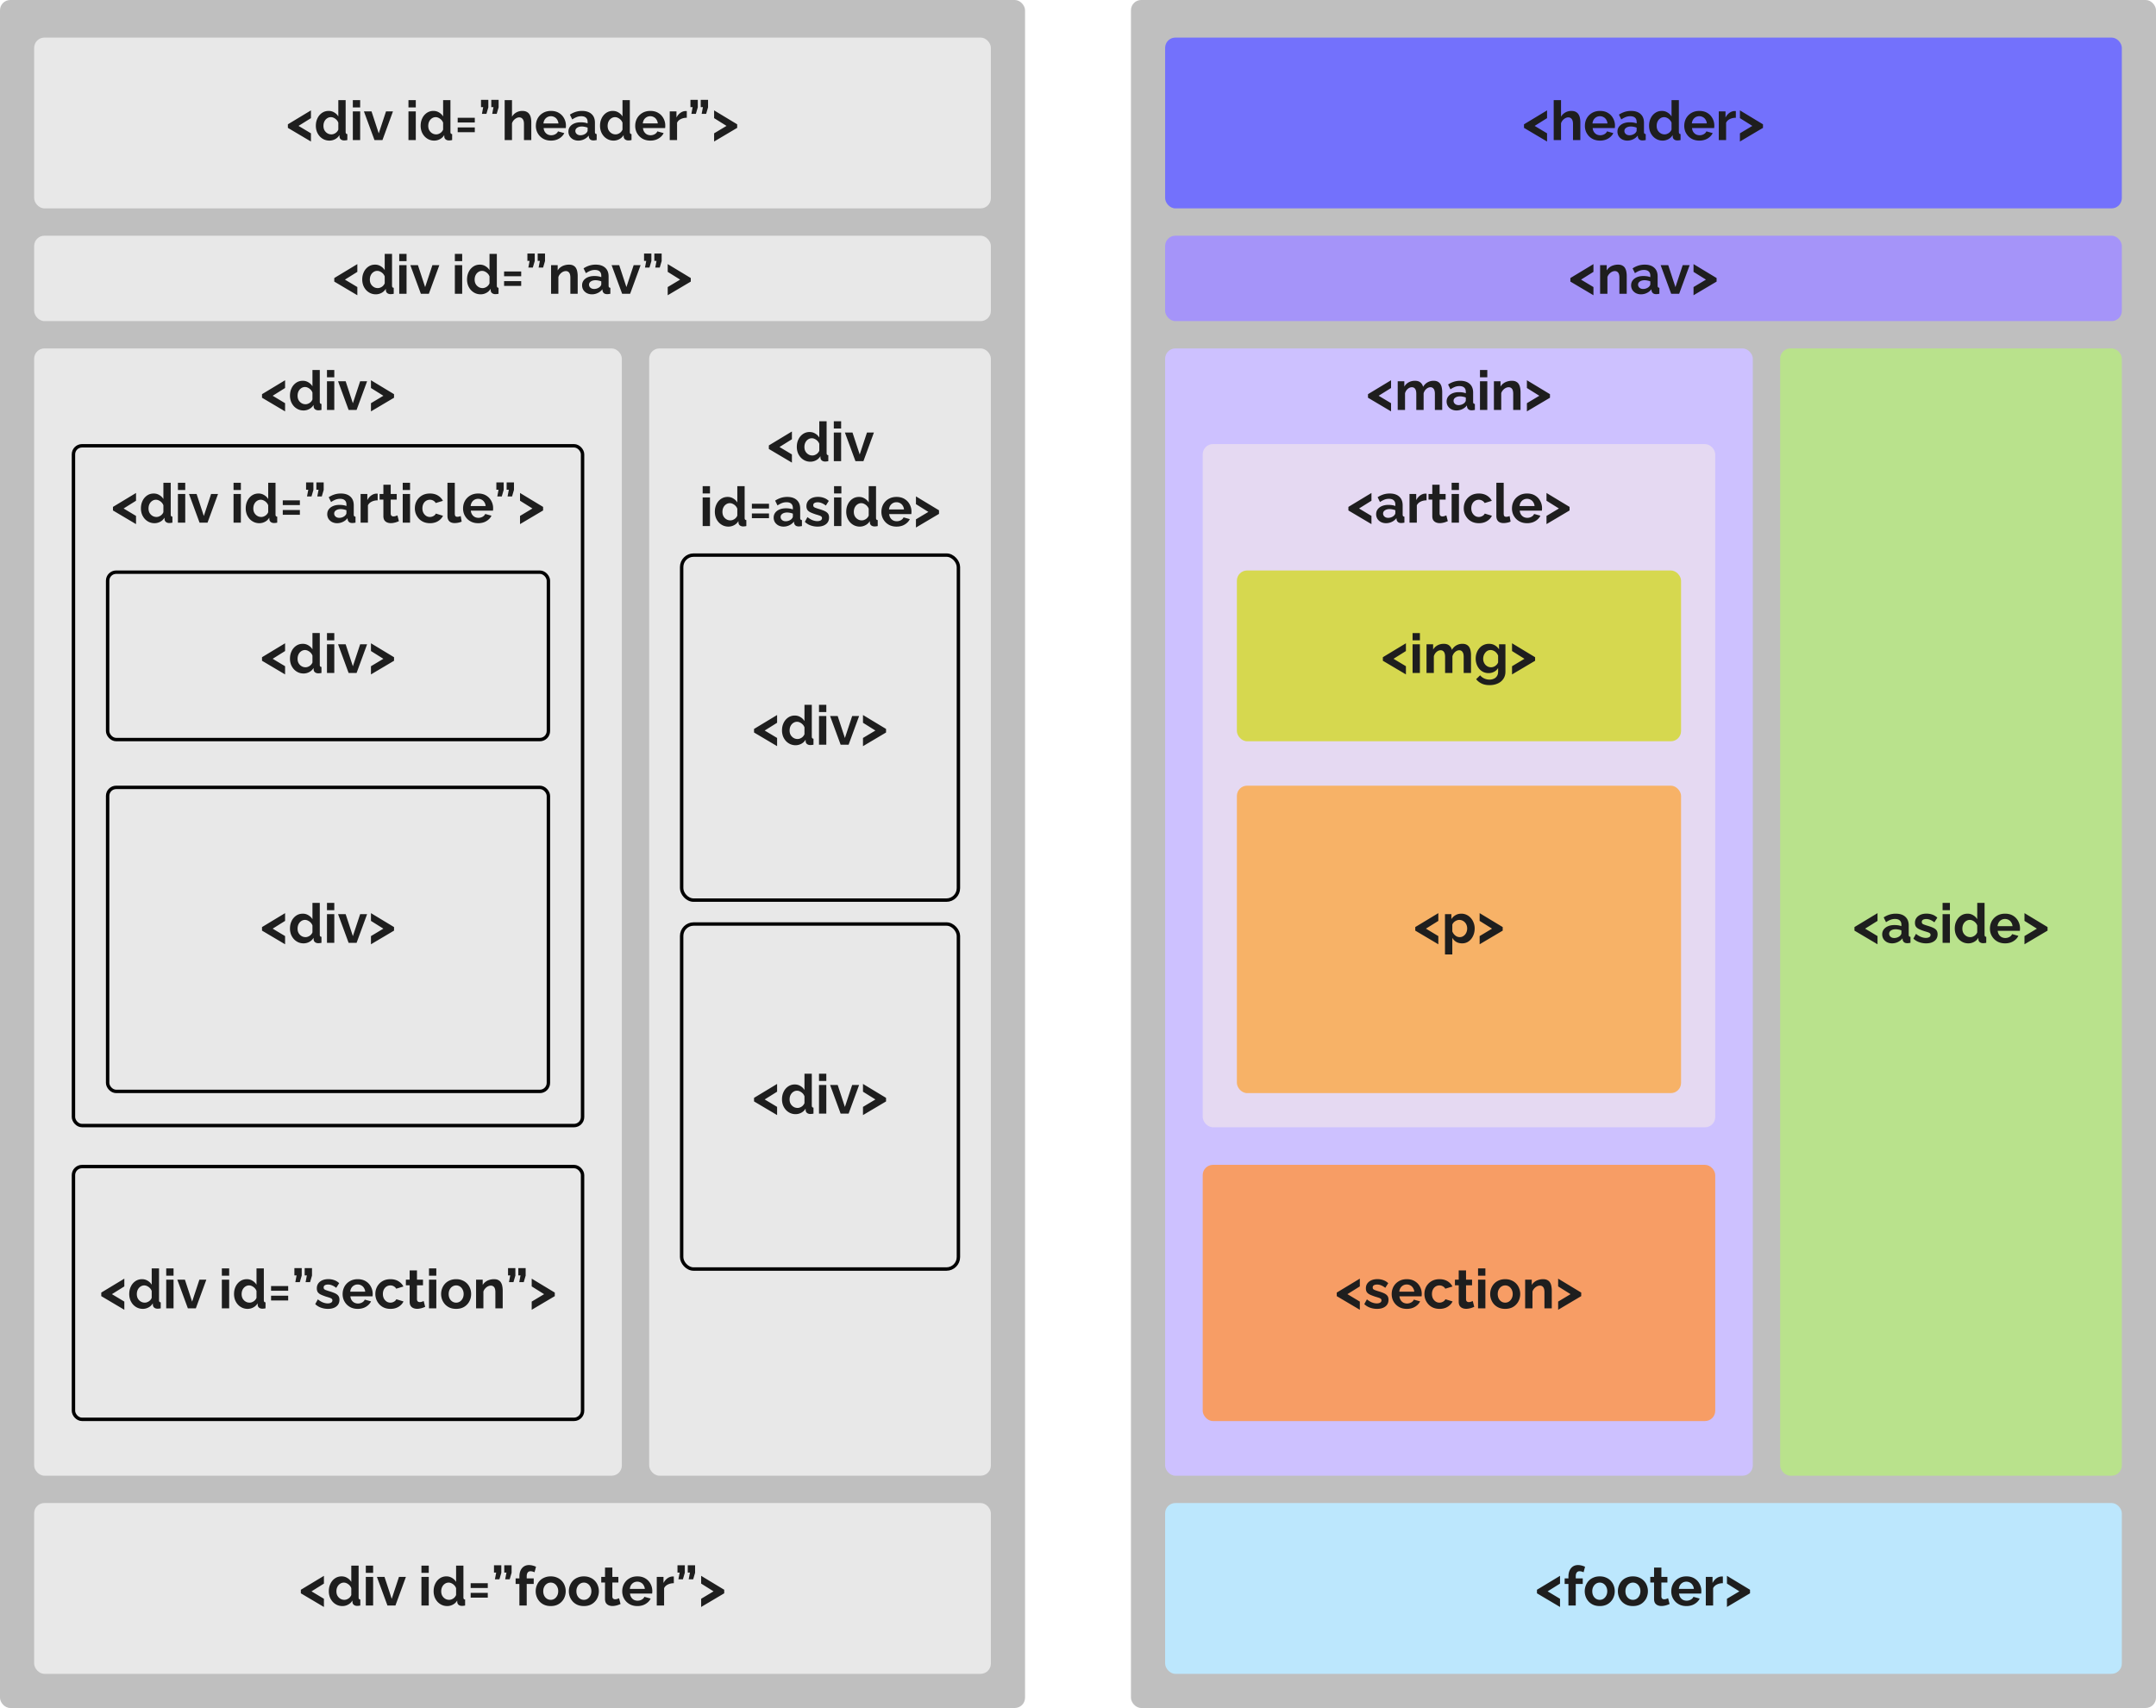 <svg xmlns="http://www.w3.org/2000/svg" width="631" height="500" fill="none"><rect width="300" height="500" x="331" fill="#BFBFBF" rx="3"/><rect width="280" height="50" x="341" y="440" fill="#BCE7FD" rx="3"/><path fill="#1E1E1E" d="m449.825 465.392 6.752-4.08v2.272l-3.632 2.272 3.632 2.176v2.4l-6.752-4v-1.04Zm9.21 4.608v-6.304h-1.104v-1.632h1.104v-.512c0-.693.112-1.291.336-1.792.235-.512.56-.907.976-1.184.427-.277.923-.416 1.488-.416.341 0 .683.043 1.024.128.352.085.699.208 1.04.368l-.432 1.616a2.459 2.459 0 0 0-.56-.208 2.115 2.115 0 0 0-.608-.096c-.363 0-.64.128-.832.384-.192.256-.288.629-.288 1.12v.592h2.048v1.632h-2.048V470h-2.144Zm9.172.16c-.682 0-1.296-.112-1.84-.336a4.172 4.172 0 0 1-1.392-.96 4.368 4.368 0 0 1-.864-1.392 4.534 4.534 0 0 1-.304-1.648c0-.587.102-1.141.304-1.664.203-.523.491-.987.864-1.392a3.98 3.98 0 0 1 1.392-.944c.544-.235 1.158-.352 1.84-.352.683 0 1.291.117 1.824.352a3.98 3.98 0 0 1 2.256 2.336c.203.523.304 1.077.304 1.664 0 .576-.101 1.125-.304 1.648-.192.523-.48.987-.864 1.392a3.998 3.998 0 0 1-1.376.96c-.544.224-1.157.336-1.84.336Zm-2.192-4.336c0 .491.096.928.288 1.312.192.373.454.667.784.88.331.213.704.32 1.12.32.406 0 .774-.107 1.104-.32.331-.224.592-.523.784-.896.203-.384.304-.821.304-1.312 0-.48-.101-.912-.304-1.296a2.215 2.215 0 0 0-.784-.896 1.993 1.993 0 0 0-1.104-.32c-.416 0-.789.112-1.12.336-.33.213-.592.512-.784.896-.192.373-.288.805-.288 1.296Zm11.896 4.336c-.683 0-1.296-.112-1.84-.336a4.172 4.172 0 0 1-1.392-.96 4.333 4.333 0 0 1-.864-1.392 4.513 4.513 0 0 1-.304-1.648c0-.587.101-1.141.304-1.664.202-.523.49-.987.864-1.392a3.98 3.98 0 0 1 1.392-.944c.544-.235 1.157-.352 1.84-.352.682 0 1.29.117 1.824.352a3.98 3.98 0 0 1 2.256 2.336c.202.523.304 1.077.304 1.664 0 .576-.102 1.125-.304 1.648-.192.523-.48.987-.864 1.392a4.007 4.007 0 0 1-1.376.96c-.544.224-1.158.336-1.84.336Zm-2.192-4.336c0 .491.096.928.288 1.312.192.373.453.667.784.88.33.213.704.32 1.12.32.405 0 .773-.107 1.104-.32.33-.224.592-.523.784-.896.202-.384.304-.821.304-1.312 0-.48-.102-.912-.304-1.296a2.222 2.222 0 0 0-.784-.896 1.998 1.998 0 0 0-1.104-.32c-.416 0-.79.112-1.12.336a2.215 2.215 0 0 0-.784.896c-.192.373-.288.805-.288 1.296Zm12.922 3.744c-.182.075-.4.16-.656.256a4.726 4.726 0 0 1-.832.224 4.049 4.049 0 0 1-.88.096c-.395 0-.758-.069-1.088-.208a1.775 1.775 0 0 1-.8-.656c-.192-.309-.288-.709-.288-1.2v-4.816h-1.104v-1.648h1.104v-2.72h2.144v2.72h1.76v1.648h-1.76v4.096c.01.288.09.496.24.624a.83.83 0 0 0 .56.192c.224 0 .442-.037.656-.112.213-.075.384-.139.512-.192l.432 1.696Zm4.911.592c-.672 0-1.28-.112-1.824-.336a4.283 4.283 0 0 1-1.392-.944 4.494 4.494 0 0 1-.896-1.376 4.513 4.513 0 0 1-.304-1.648c0-.8.176-1.531.528-2.192a4.126 4.126 0 0 1 1.536-1.584c.672-.405 1.461-.608 2.368-.608.917 0 1.701.203 2.352.608.65.395 1.146.923 1.488 1.584a4.37 4.37 0 0 1 .528 2.112 5.591 5.591 0 0 1-.048.72h-6.48c.042.427.165.8.368 1.12.213.32.48.565.8.736.33.16.682.24 1.056.24.426 0 .826-.101 1.2-.304.384-.213.645-.491.784-.832l1.84.512a3.446 3.446 0 0 1-.88 1.136 4.209 4.209 0 0 1-1.328.784 5.062 5.062 0 0 1-1.696.272Zm-2.192-5.024h4.384a2.43 2.43 0 0 0-.368-1.104 1.96 1.96 0 0 0-.768-.736 2.141 2.141 0 0 0-1.072-.272c-.384 0-.736.091-1.056.272-.31.171-.566.416-.768.736-.192.309-.31.677-.352 1.104Zm12.874-1.664c-.651 0-1.232.128-1.744.384-.512.245-.88.603-1.104 1.072V470h-2.144v-8.384h1.968v1.792c.298-.576.677-1.029 1.136-1.36.458-.331.944-.512 1.456-.544h.272c.064 0 .117.005.16.016v1.952Zm7.947 2.96-6.752 4v-2.4l3.632-2.176-3.632-2.272v-2.272l6.752 4.08v1.04Z"/><rect width="100" height="330" x="521" y="102" fill="#B9E28C" rx="3"/><path fill="#1E1E1E" d="m542.746 271.392 6.752-4.08v2.272l-3.632 2.272 3.632 2.176v2.4l-6.752-4v-1.04Zm8.123 2.128c0-.544.149-1.019.448-1.424.309-.416.736-.736 1.28-.96.544-.224 1.168-.336 1.872-.336.352 0 .709.027 1.072.08.362.053.677.139.944.256v-.448c0-.533-.16-.944-.48-1.232-.31-.288-.774-.432-1.392-.432-.459 0-.896.08-1.312.24-.416.16-.854.395-1.312.704l-.688-1.408a6.833 6.833 0 0 1 1.696-.816 6.203 6.203 0 0 1 1.84-.272c1.194 0 2.122.299 2.784.896.672.597 1.008 1.451 1.008 2.56v2.672c0 .224.037.384.112.48.085.096.218.155.4.176V276c-.192.032-.368.059-.528.08-.15.021-.278.032-.384.032-.427 0-.752-.096-.976-.288a1.235 1.235 0 0 1-.4-.704l-.048-.432a3.671 3.671 0 0 1-1.36 1.088 3.871 3.871 0 0 1-1.664.384 3.315 3.315 0 0 1-1.504-.336 2.775 2.775 0 0 1-1.04-.944 2.569 2.569 0 0 1-.368-1.36Zm5.216.432c.117-.128.213-.256.288-.384a.716.716 0 0 0 .112-.352v-.848a3.945 3.945 0 0 0-.832-.24 4.06 4.06 0 0 0-.848-.096c-.555 0-1.014.123-1.376.368-.352.235-.528.549-.528.944 0 .213.058.416.176.608.117.192.288.347.512.464.224.117.49.176.8.176.32 0 .634-.059.944-.176.309-.128.56-.283.752-.464Zm7.635 2.208a5.986 5.986 0 0 1-2.048-.352 4.616 4.616 0 0 1-1.68-1.04l.768-1.392c.502.405.992.704 1.472.896.491.192.96.288 1.408.288.416 0 .747-.075.992-.224a.729.729 0 0 0 .384-.672c0-.203-.069-.357-.208-.464-.138-.117-.341-.219-.608-.304-.256-.085-.57-.181-.944-.288-.618-.203-1.136-.4-1.552-.592-.416-.192-.73-.432-.944-.72-.202-.299-.304-.677-.304-1.136 0-.555.139-1.029.416-1.424.288-.405.683-.72 1.184-.944.512-.224 1.11-.336 1.792-.336.598 0 1.163.096 1.696.288.534.181 1.019.48 1.456.896l-.864 1.36c-.426-.331-.832-.571-1.216-.72a3.011 3.011 0 0 0-1.168-.24c-.224 0-.437.027-.64.08a1.066 1.066 0 0 0-.48.272c-.117.117-.176.288-.176.512 0 .203.054.363.16.48.118.107.288.203.512.288.235.085.518.181.848.288.672.192 1.238.389 1.696.592.47.203.822.453 1.056.752.235.288.352.688.352 1.2 0 .832-.304 1.483-.912 1.952-.608.469-1.424.704-2.448.704Zm4.819-.16v-8.384h2.144V276h-2.144Zm0-9.552v-2.128h2.144v2.128h-2.144Zm3.566 5.36c0-.811.16-1.541.48-2.192.32-.661.762-1.184 1.328-1.568.565-.384 1.21-.576 1.936-.576a3.06 3.06 0 0 1 1.664.464c.501.299.89.683 1.168 1.152v-4.768h2.144v9.28c0 .224.037.384.112.48.074.096.202.155.384.176V276a4.844 4.844 0 0 1-.912.112c-.384 0-.704-.096-.96-.288a1.055 1.055 0 0 1-.416-.752l-.032-.528c-.31.523-.731.923-1.264 1.2a3.473 3.473 0 0 1-1.648.416c-.576 0-1.11-.112-1.6-.336a3.986 3.986 0 0 1-1.264-.928 4.465 4.465 0 0 1-.832-1.376 5.015 5.015 0 0 1-.288-1.712Zm6.576 1.12v-2a2.271 2.271 0 0 0-.512-.832 2.722 2.722 0 0 0-.784-.576 1.906 1.906 0 0 0-1.76-.016 2.355 2.355 0 0 0-.704.56 2.622 2.622 0 0 0-.448.816 3.274 3.274 0 0 0-.144.976c0 .341.053.667.16.976.117.299.282.56.496.784.213.224.458.4.736.528.288.128.597.192.928.192.202 0 .405-.032.608-.096.213-.075.41-.171.592-.288a2.22 2.22 0 0 0 .496-.448 1.99 1.99 0 0 0 .336-.576Zm8.136 3.232c-.672 0-1.28-.112-1.824-.336a4.283 4.283 0 0 1-1.392-.944 4.494 4.494 0 0 1-.896-1.376 4.513 4.513 0 0 1-.304-1.648c0-.8.176-1.531.528-2.192a4.14 4.14 0 0 1 1.536-1.584c.672-.405 1.461-.608 2.368-.608.917 0 1.701.203 2.352.608a3.935 3.935 0 0 1 1.488 1.584 4.37 4.37 0 0 1 .528 2.112c0 .128-.005.261-.016.4a7.978 7.978 0 0 1-.032.32h-6.48c.043.427.165.8.368 1.12.213.32.48.565.8.736.331.16.683.24 1.056.24.427 0 .827-.101 1.2-.304.384-.213.645-.491.784-.832l1.84.512a3.446 3.446 0 0 1-.88 1.136 4.198 4.198 0 0 1-1.328.784 5.057 5.057 0 0 1-1.696.272Zm-2.192-5.024h4.384a2.419 2.419 0 0 0-.368-1.104 1.96 1.96 0 0 0-.768-.736 2.139 2.139 0 0 0-1.072-.272 2.118 2.118 0 0 0-1.824 1.008 2.546 2.546 0 0 0-.352 1.104Zm14.634 1.296-6.752 4v-2.4l3.632-2.176-3.632-2.272v-2.272l6.752 4.08v1.04Z"/><rect width="172" height="330" x="341" y="102" fill="#CDC1FF" rx="3"/><rect width="150" height="75" x="352" y="341" fill="#F79D65" rx="3"/><path fill="#1E1E1E" d="m391.231 378.392 6.752-4.08v2.272l-3.632 2.272 3.632 2.176v2.4l-6.752-4v-1.04Zm11.786 4.768a5.982 5.982 0 0 1-2.048-.352 4.599 4.599 0 0 1-1.68-1.04l.768-1.392c.501.405.992.704 1.472.896.491.192.96.288 1.408.288.416 0 .747-.075.992-.224a.729.729 0 0 0 .384-.672c0-.203-.069-.357-.208-.464-.139-.117-.341-.219-.608-.304a24.59 24.59 0 0 0-.944-.288c-.619-.203-1.136-.4-1.552-.592-.416-.192-.731-.432-.944-.72-.203-.299-.304-.677-.304-1.136 0-.555.139-1.029.416-1.424.288-.405.683-.72 1.184-.944.512-.224 1.109-.336 1.792-.336.597 0 1.163.096 1.696.288.533.181 1.019.48 1.456.896l-.864 1.36c-.427-.331-.832-.571-1.216-.72a3.011 3.011 0 0 0-1.168-.24c-.224 0-.437.027-.64.08a1.066 1.066 0 0 0-.48.272c-.117.117-.176.288-.176.512 0 .203.053.363.16.48.117.107.288.203.512.288.235.085.517.181.848.288.672.192 1.237.389 1.696.592.469.203.821.453 1.056.752.235.288.352.688.352 1.2 0 .832-.304 1.483-.912 1.952-.608.469-1.424.704-2.448.704Zm8.706 0c-.672 0-1.28-.112-1.824-.336a4.283 4.283 0 0 1-1.392-.944 4.512 4.512 0 0 1-.896-1.376 4.534 4.534 0 0 1-.304-1.648c0-.8.176-1.531.528-2.192a4.14 4.14 0 0 1 1.536-1.584c.672-.405 1.462-.608 2.368-.608.918 0 1.702.203 2.352.608a3.935 3.935 0 0 1 1.488 1.584 4.37 4.37 0 0 1 .528 2.112 6.473 6.473 0 0 1-.048.72h-6.48c.043.427.166.8.368 1.12.214.32.48.565.8.736.331.16.683.24 1.056.24.427 0 .827-.101 1.2-.304.384-.213.646-.491.784-.832l1.84.512a3.433 3.433 0 0 1-.88 1.136 4.198 4.198 0 0 1-1.328.784 5.057 5.057 0 0 1-1.696.272Zm-2.192-5.024h4.384a2.407 2.407 0 0 0-.368-1.104 1.96 1.96 0 0 0-.768-.736 2.139 2.139 0 0 0-1.072-.272 2.118 2.118 0 0 0-1.824 1.008 2.546 2.546 0 0 0-.352 1.104Zm11.787 5.024c-.683 0-1.296-.112-1.84-.336a4.172 4.172 0 0 1-1.392-.96 4.64 4.64 0 0 1-.896-1.408 4.513 4.513 0 0 1-.304-1.648c0-.789.176-1.509.528-2.16a4.126 4.126 0 0 1 1.536-1.584c.661-.395 1.445-.592 2.352-.592.906 0 1.685.197 2.336.592.65.395 1.136.912 1.456 1.552l-2.096.64a1.836 1.836 0 0 0-.72-.704 1.963 1.963 0 0 0-.992-.256 2.106 2.106 0 0 0-1.904 1.2c-.192.373-.288.811-.288 1.312 0 .491.096.928.288 1.312.202.373.469.672.8.896.33.213.698.32 1.104.32.256 0 .496-.043.72-.128a2.12 2.12 0 0 0 .624-.352c.181-.149.314-.32.4-.512l2.096.64a3.398 3.398 0 0 1-.848 1.12 4.051 4.051 0 0 1-1.296.784 4.788 4.788 0 0 1-1.664.272Zm10.151-.592c-.182.075-.4.16-.656.256a4.726 4.726 0 0 1-.832.224 4.049 4.049 0 0 1-.88.096c-.395 0-.758-.069-1.088-.208a1.775 1.775 0 0 1-.8-.656c-.192-.309-.288-.709-.288-1.2v-4.816h-1.104v-1.648h1.104v-2.72h2.144v2.72h1.76v1.648h-1.76v4.096c.01.288.09.496.24.624a.83.83 0 0 0 .56.192c.224 0 .442-.037.656-.112.213-.075.384-.139.512-.192l.432 1.696Zm1.116.432v-8.384h2.144V383h-2.144Zm0-9.552v-2.128h2.144v2.128h-2.144Zm7.951 9.712c-.683 0-1.296-.112-1.84-.336a4.172 4.172 0 0 1-1.392-.96 4.333 4.333 0 0 1-.864-1.392 4.513 4.513 0 0 1-.304-1.648c0-.587.101-1.141.304-1.664.202-.523.49-.987.864-1.392a3.98 3.98 0 0 1 1.392-.944c.544-.235 1.157-.352 1.84-.352.682 0 1.29.117 1.824.352a3.98 3.98 0 0 1 2.256 2.336c.202.523.304 1.077.304 1.664 0 .576-.102 1.125-.304 1.648-.192.523-.48.987-.864 1.392a4.007 4.007 0 0 1-1.376.96c-.544.224-1.158.336-1.84.336Zm-2.192-4.336c0 .491.096.928.288 1.312.192.373.453.667.784.88.33.213.704.32 1.12.32.405 0 .773-.107 1.104-.32.33-.224.592-.523.784-.896.202-.384.304-.821.304-1.312 0-.48-.102-.912-.304-1.296a2.222 2.222 0 0 0-.784-.896 1.998 1.998 0 0 0-1.104-.32c-.416 0-.79.112-1.12.336a2.215 2.215 0 0 0-.784.896c-.192.373-.288.805-.288 1.296ZM454.159 383h-2.144v-4.704c0-.672-.118-1.163-.352-1.472-.235-.309-.56-.464-.976-.464a1.96 1.96 0 0 0-.88.224 2.68 2.68 0 0 0-.784.624 2.331 2.331 0 0 0-.512.896V383h-2.144v-8.384h1.936v1.552c.213-.363.485-.667.816-.912a3.45 3.45 0 0 1 1.136-.576 4.514 4.514 0 0 1 1.376-.208c.522 0 .949.096 1.28.288.341.181.597.432.768.752.181.309.304.661.368 1.056.074.395.112.795.112 1.2V383Zm8.616-3.568-6.752 4v-2.4l3.632-2.176-3.632-2.272v-2.272l6.752 4.08v1.04Z"/><rect width="150" height="200" x="352" y="130" fill="#E5D9F2" rx="3"/><rect width="130" height="90" x="362" y="230" fill="#F7B267" rx="3"/><path fill="#1E1E1E" d="m414.207 271.392 6.752-4.08v2.272l-3.632 2.272 3.632 2.176v2.4l-6.752-4v-1.04Zm13.723 4.768c-.651 0-1.227-.144-1.728-.432a3.19 3.19 0 0 1-1.152-1.2v4.88h-2.144v-11.792h1.872v1.44c.32-.491.725-.875 1.216-1.152.49-.288 1.05-.432 1.68-.432a3.56 3.56 0 0 1 1.552.336c.48.224.896.539 1.248.944.352.395.624.853.816 1.376.202.512.304 1.067.304 1.664 0 .811-.16 1.547-.48 2.208a3.974 3.974 0 0 1-1.296 1.584c-.544.384-1.174.576-1.888.576Zm-.72-1.824c.33 0 .629-.069.896-.208.266-.139.496-.325.688-.56.202-.245.352-.517.448-.816.106-.309.16-.629.16-.96 0-.352-.059-.677-.176-.976a2.198 2.198 0 0 0-.48-.784 2.232 2.232 0 0 0-1.664-.736c-.203 0-.411.037-.624.112a2.554 2.554 0 0 0-1.104.736c-.139.171-.24.357-.304.56v1.968c.128.309.298.592.512.848.224.256.48.459.768.608.288.139.581.208.88.208Zm12.588-1.904-6.752 4v-2.4l3.632-2.176-3.632-2.272v-2.272l6.752 4.08v1.04Z"/><rect width="130" height="50" x="362" y="167" fill="#D6D84F" rx="3"/><path fill="#1E1E1E" d="m404.723 192.392 6.752-4.08v2.272l-3.632 2.272 3.632 2.176v2.4l-6.752-4v-1.04Zm8.698 4.608v-8.384h2.144V197h-2.144Zm0-9.552v-2.128h2.144v2.128h-2.144ZM430.523 197h-2.144v-4.704c0-.661-.117-1.147-.352-1.456-.224-.32-.538-.48-.944-.48-.416 0-.816.165-1.2.496-.373.32-.64.741-.8 1.264V197h-2.144v-4.704c0-.672-.117-1.163-.352-1.472-.224-.309-.538-.464-.944-.464-.416 0-.816.16-1.2.48-.373.32-.64.741-.8 1.264V197h-2.144v-8.384h1.936v1.552a3.27 3.27 0 0 1 1.28-1.248c.534-.299 1.147-.448 1.84-.448.694 0 1.232.171 1.616.512.395.341.646.763.752 1.264.342-.576.774-1.013 1.296-1.312a3.512 3.512 0 0 1 1.792-.464c.523 0 .944.096 1.264.288.331.181.587.432.768.752.182.309.304.661.368 1.056.075.395.112.795.112 1.2V197Zm5.147.048a3.67 3.67 0 0 1-1.536-.32 3.736 3.736 0 0 1-1.2-.928 4.356 4.356 0 0 1-.768-1.36 4.86 4.86 0 0 1-.272-1.632c0-.608.096-1.173.288-1.696.192-.523.459-.981.8-1.376a3.586 3.586 0 0 1 1.232-.928 3.7 3.7 0 0 1 1.584-.336c.651 0 1.221.149 1.712.448.491.288.896.677 1.216 1.168v-1.472h1.872v7.984c0 .832-.203 1.541-.608 2.128-.395.597-.944 1.051-1.648 1.36-.704.32-1.504.48-2.4.48-.907 0-1.675-.155-2.304-.464a4.584 4.584 0 0 1-1.616-1.28l1.168-1.136c.32.395.72.704 1.2.928a3.695 3.695 0 0 0 1.552.336 2.96 2.96 0 0 0 1.248-.256c.384-.16.688-.416.912-.768.235-.341.352-.784.352-1.328v-1.056c-.277.48-.672.853-1.184 1.12a3.47 3.47 0 0 1-1.6.384Zm.72-1.712c.235 0 .459-.037.672-.112a2.402 2.402 0 0 0 1.072-.752c.139-.181.245-.363.32-.544v-2a2.573 2.573 0 0 0-.544-.864 2.302 2.302 0 0 0-.768-.56 1.938 1.938 0 0 0-.88-.208c-.331 0-.629.069-.896.208a2.02 2.02 0 0 0-.688.592 2.849 2.849 0 0 0-.448.832 3.066 3.066 0 0 0-.144.944c0 .341.059.661.176.96.117.299.277.56.48.784.213.224.459.4.736.528.288.128.592.192.912.192Zm12.893-1.904-6.752 4v-2.4l3.632-2.176-3.632-2.272v-2.272l6.752 4.08v1.04ZM394.637 148.392l6.752-4.08v2.272l-3.632 2.272 3.632 2.176v2.4l-6.752-4v-1.04Zm8.122 2.128c0-.544.15-1.019.448-1.424.31-.416.736-.736 1.28-.96.544-.224 1.168-.336 1.872-.336.352 0 .71.027 1.072.08.363.053.678.139.944.256v-.448c0-.533-.16-.944-.48-1.232-.309-.288-.773-.432-1.392-.432-.458 0-.896.08-1.312.24a6.66 6.66 0 0 0-1.312.704l-.688-1.408a6.85 6.85 0 0 1 1.696-.816 6.208 6.208 0 0 1 1.84-.272c1.195 0 2.123.299 2.784.896.672.597 1.008 1.451 1.008 2.56v2.672c0 .224.038.384.112.48.086.096.219.155.4.176V153c-.192.032-.368.059-.528.08a2.82 2.82 0 0 1-.384.032c-.426 0-.752-.096-.976-.288a1.246 1.246 0 0 1-.4-.704l-.048-.432a3.663 3.663 0 0 1-1.36 1.088 3.868 3.868 0 0 1-1.664.384 3.318 3.318 0 0 1-1.504-.336 2.783 2.783 0 0 1-1.04-.944 2.578 2.578 0 0 1-.368-1.36Zm5.216.432c.118-.128.214-.256.288-.384a.706.706 0 0 0 .112-.352v-.848a3.927 3.927 0 0 0-.832-.24 4.046 4.046 0 0 0-.848-.096c-.554 0-1.013.123-1.376.368-.352.235-.528.549-.528.944 0 .213.059.416.176.608.118.192.288.347.512.464.224.117.491.176.8.176.32 0 .635-.059.944-.176.31-.128.56-.283.752-.464Zm9.54-4.48c-.651 0-1.232.128-1.744.384-.512.245-.88.603-1.104 1.072V153h-2.144v-8.384h1.968v1.792c.299-.576.677-1.029 1.136-1.36.459-.331.944-.512 1.456-.544h.272c.064 0 .117.005.16.016v1.952Zm6.219 6.096c-.181.075-.4.16-.656.256a4.702 4.702 0 0 1-.832.224 4.042 4.042 0 0 1-.88.096c-.394 0-.757-.069-1.088-.208a1.785 1.785 0 0 1-.8-.656c-.192-.309-.288-.709-.288-1.2v-4.816h-1.104v-1.648h1.104v-2.72h2.144v2.72h1.76v1.648h-1.76v4.096c.011.288.091.496.24.624.15.128.336.192.56.192.224 0 .443-.037.656-.112.214-.075.384-.139.512-.192l.432 1.696Zm1.117.432v-8.384h2.144V153h-2.144Zm0-9.552v-2.128h2.144v2.128h-2.144Zm7.982 9.712c-.683 0-1.296-.112-1.84-.336a4.172 4.172 0 0 1-1.392-.96 4.64 4.64 0 0 1-.896-1.408 4.513 4.513 0 0 1-.304-1.648c0-.789.176-1.509.528-2.16a4.14 4.14 0 0 1 1.536-1.584c.661-.395 1.445-.592 2.352-.592.907 0 1.685.197 2.336.592.651.395 1.136.912 1.456 1.552l-2.096.64a1.823 1.823 0 0 0-.72-.704 1.96 1.96 0 0 0-.992-.256 2.106 2.106 0 0 0-1.904 1.2c-.192.373-.288.811-.288 1.312 0 .491.096.928.288 1.312.203.373.469.672.8.896.331.213.699.32 1.104.32.256 0 .496-.043.72-.128.235-.085.443-.203.624-.352.181-.149.315-.32.4-.512l2.096.64a3.398 3.398 0 0 1-.848 1.12 4.051 4.051 0 0 1-1.296.784 4.784 4.784 0 0 1-1.664.272Zm5.111-11.84h2.144v8.992c0 .384.064.645.192.784.128.128.304.192.528.192.171 0 .347-.021.528-.064.182-.043.342-.096.48-.16l.288 1.632a4.146 4.146 0 0 1-1.008.32c-.384.075-.73.112-1.04.112-.672 0-1.194-.176-1.568-.528-.362-.363-.544-.875-.544-1.536v-9.744Zm8.983 11.84c-.672 0-1.28-.112-1.824-.336a4.283 4.283 0 0 1-1.392-.944 4.494 4.494 0 0 1-.896-1.376 4.513 4.513 0 0 1-.304-1.648c0-.8.176-1.531.528-2.192a4.126 4.126 0 0 1 1.536-1.584c.672-.405 1.461-.608 2.368-.608.917 0 1.701.203 2.352.608.65.395 1.146.923 1.488 1.584a4.37 4.37 0 0 1 .528 2.112 5.591 5.591 0 0 1-.048.72h-6.48c.042.427.165.8.368 1.12.213.32.48.565.8.736.33.16.682.24 1.056.24.426 0 .826-.101 1.2-.304.384-.213.645-.491.784-.832l1.84.512a3.446 3.446 0 0 1-.88 1.136 4.209 4.209 0 0 1-1.328.784 5.062 5.062 0 0 1-1.696.272Zm-2.192-5.024h4.384a2.43 2.43 0 0 0-.368-1.104 1.96 1.96 0 0 0-.768-.736 2.141 2.141 0 0 0-1.072-.272c-.384 0-.736.091-1.056.272-.31.171-.566.416-.768.736-.192.309-.31.677-.352 1.104Zm14.634 1.296-6.752 4v-2.4l3.632-2.176-3.632-2.272v-2.272l6.752 4.08v1.04ZM400.371 115.392l6.752-4.08v2.272l-3.632 2.272 3.632 2.176v2.4l-6.752-4v-1.04ZM422.094 120h-2.144v-4.704c0-.661-.118-1.147-.352-1.456-.224-.32-.539-.48-.944-.48-.416 0-.816.165-1.2.496-.374.32-.64.741-.8 1.264V120h-2.144v-4.704c0-.672-.118-1.163-.352-1.472-.224-.309-.539-.464-.944-.464-.416 0-.816.16-1.2.48-.374.32-.64.741-.8 1.264V120h-2.144v-8.384h1.936v1.552c.32-.544.746-.96 1.28-1.248.533-.299 1.146-.448 1.84-.448.693 0 1.232.171 1.616.512.394.341.645.763.752 1.264.341-.576.773-1.013 1.296-1.312a3.507 3.507 0 0 1 1.792-.464c.522 0 .944.096 1.264.288.33.181.586.432.768.752.181.309.304.661.368 1.056.074.395.112.795.112 1.2V120Zm1.29-2.48c0-.544.15-1.019.448-1.424.31-.416.736-.736 1.28-.96.544-.224 1.168-.336 1.872-.336.352 0 .71.027 1.072.08.363.053.678.139.944.256v-.448c0-.533-.16-.944-.48-1.232-.309-.288-.773-.432-1.392-.432-.458 0-.896.08-1.312.24a6.66 6.66 0 0 0-1.312.704l-.688-1.408a6.85 6.85 0 0 1 1.696-.816 6.208 6.208 0 0 1 1.84-.272c1.195 0 2.123.299 2.784.896.672.597 1.008 1.451 1.008 2.56v2.672c0 .224.038.384.112.48.086.096.219.155.4.176V120c-.192.032-.368.059-.528.08a2.82 2.82 0 0 1-.384.032c-.426 0-.752-.096-.976-.288a1.246 1.246 0 0 1-.4-.704l-.048-.432a3.663 3.663 0 0 1-1.36 1.088 3.868 3.868 0 0 1-1.664.384 3.318 3.318 0 0 1-1.504-.336 2.783 2.783 0 0 1-1.04-.944 2.578 2.578 0 0 1-.368-1.36Zm5.216.432c.118-.128.214-.256.288-.384a.706.706 0 0 0 .112-.352v-.848a3.927 3.927 0 0 0-.832-.24 4.046 4.046 0 0 0-.848-.096c-.554 0-1.013.123-1.376.368-.352.235-.528.549-.528.944 0 .213.059.416.176.608.118.192.288.347.512.464.224.117.491.176.8.176.32 0 .635-.059.944-.176.31-.128.56-.283.752-.464Zm4.548 2.048v-8.384h2.144V120h-2.144Zm0-9.552v-2.128h2.144v2.128h-2.144Zm11.87 9.552h-2.144v-4.704c0-.672-.117-1.163-.352-1.472-.235-.309-.56-.464-.976-.464-.288 0-.581.075-.88.224a2.692 2.692 0 0 0-.784.624 2.344 2.344 0 0 0-.512.896V120h-2.144v-8.384h1.936v1.552c.213-.363.485-.667.816-.912a3.46 3.46 0 0 1 1.136-.576 4.514 4.514 0 0 1 1.376-.208c.523 0 .949.096 1.28.288.341.181.597.432.768.752.181.309.304.661.368 1.056.075.395.112.795.112 1.2V120Zm8.616-3.568-6.752 4v-2.4l3.632-2.176-3.632-2.272v-2.272l6.752 4.08v1.04Z"/><rect width="280" height="25" x="341" y="69" fill="#A594F9" rx="3"/><path fill="#1E1E1E" d="m459.606 81.392 6.752-4.08v2.272l-3.632 2.272 3.632 2.176v2.4l-6.752-4v-1.04ZM476.096 86h-2.144v-4.704c0-.672-.117-1.163-.352-1.472-.235-.31-.56-.464-.976-.464a1.96 1.96 0 0 0-.88.224c-.288.15-.549.357-.784.624a2.342 2.342 0 0 0-.512.896V86h-2.144v-8.384h1.936v1.552c.213-.363.485-.667.816-.912a3.46 3.46 0 0 1 1.136-.576 4.523 4.523 0 0 1 1.376-.208c.523 0 .949.096 1.28.288.341.181.597.432.768.752.181.31.304.661.368 1.056.075.395.112.795.112 1.2V86Zm1.288-2.48c0-.544.15-1.019.448-1.424.31-.416.736-.736 1.28-.96.544-.224 1.168-.336 1.872-.336.352 0 .71.027 1.072.08.363.053.678.139.944.256v-.448c0-.533-.16-.944-.48-1.232-.309-.288-.773-.432-1.392-.432-.458 0-.896.08-1.312.24-.416.16-.853.395-1.312.704l-.688-1.408a6.87 6.87 0 0 1 1.696-.816 6.198 6.198 0 0 1 1.84-.272c1.195 0 2.123.299 2.784.896.672.597 1.008 1.45 1.008 2.56V83.6c0 .224.038.384.112.48.086.096.219.155.4.176V86c-.192.032-.368.059-.528.08a2.773 2.773 0 0 1-.384.032c-.426 0-.752-.096-.976-.288a1.245 1.245 0 0 1-.4-.704l-.048-.432a3.66 3.66 0 0 1-1.36 1.088 3.868 3.868 0 0 1-1.664.384 3.318 3.318 0 0 1-1.504-.336 2.783 2.783 0 0 1-1.04-.944 2.578 2.578 0 0 1-.368-1.36Zm5.216.432c.118-.128.214-.256.288-.384a.707.707 0 0 0 .112-.352v-.848a3.963 3.963 0 0 0-.832-.24 4.046 4.046 0 0 0-.848-.096c-.554 0-1.013.123-1.376.368-.352.235-.528.55-.528.944 0 .213.059.416.176.608.118.192.288.347.512.464.224.117.491.176.8.176.32 0 .635-.059.944-.176.31-.128.56-.283.752-.464ZM489.107 86l-3.088-8.384h2.224l2.112 6.432 2.128-6.432h2.032L491.443 86h-2.336Zm13.293-3.568-6.752 4v-2.4l3.632-2.176-3.632-2.272v-2.272l6.752 4.08v1.04Z"/><rect width="280" height="50" x="341" y="11" fill="#7371FC" rx="3"/><path fill="#1E1E1E" d="m446.028 36.392 6.752-4.08v2.272l-3.632 2.272 3.632 2.176v2.4l-6.752-4v-1.04ZM462.518 41h-2.144v-4.704c0-.65-.128-1.136-.384-1.456-.245-.32-.587-.48-1.024-.48-.256 0-.528.075-.816.224-.288.15-.549.357-.784.624a2.46 2.46 0 0 0-.496.896V41h-2.144V29.32h2.144v4.848c.309-.533.731-.95 1.264-1.248a3.51 3.51 0 0 1 1.744-.448c.544 0 .987.096 1.328.288.341.181.608.432.8.752.192.31.325.661.4 1.056.075.384.112.784.112 1.2V41Zm5.752.16c-.672 0-1.28-.112-1.824-.336a4.283 4.283 0 0 1-1.392-.944 4.516 4.516 0 0 1-.896-1.376 4.532 4.532 0 0 1-.304-1.648c0-.8.176-1.53.528-2.192a4.137 4.137 0 0 1 1.536-1.584c.672-.405 1.462-.608 2.368-.608.918 0 1.702.203 2.352.608a3.93 3.93 0 0 1 1.488 1.584 4.37 4.37 0 0 1 .528 2.112 6.511 6.511 0 0 1-.048.72h-6.48c.043.427.166.8.368 1.12.214.32.48.565.8.736.331.16.683.24 1.056.24.427 0 .827-.101 1.2-.304.384-.213.646-.49.784-.832l1.84.512a3.433 3.433 0 0 1-.88 1.136c-.373.33-.816.592-1.328.784a5.05 5.05 0 0 1-1.696.272Zm-2.192-5.024h4.384a2.41 2.41 0 0 0-.368-1.104 1.958 1.958 0 0 0-.768-.736 2.135 2.135 0 0 0-1.072-.272c-.384 0-.736.09-1.056.272-.309.17-.565.416-.768.736-.192.31-.309.677-.352 1.104Zm7.306 2.384c0-.544.15-1.019.448-1.424.31-.416.736-.736 1.28-.96.544-.224 1.168-.336 1.872-.336.352 0 .71.027 1.072.08.363.053.678.139.944.256v-.448c0-.533-.16-.944-.48-1.232-.309-.288-.773-.432-1.392-.432-.458 0-.896.08-1.312.24-.416.16-.853.395-1.312.704l-.688-1.408a6.87 6.87 0 0 1 1.696-.816 6.198 6.198 0 0 1 1.84-.272c1.195 0 2.123.299 2.784.896.672.597 1.008 1.45 1.008 2.56V38.6c0 .224.038.384.112.48.086.096.219.155.4.176V41c-.192.032-.368.059-.528.08a2.773 2.773 0 0 1-.384.032c-.426 0-.752-.096-.976-.288a1.245 1.245 0 0 1-.4-.704l-.048-.432a3.66 3.66 0 0 1-1.36 1.088 3.868 3.868 0 0 1-1.664.384 3.318 3.318 0 0 1-1.504-.336 2.783 2.783 0 0 1-1.04-.944 2.578 2.578 0 0 1-.368-1.36Zm5.216.432c.118-.128.214-.256.288-.384a.707.707 0 0 0 .112-.352v-.848a3.963 3.963 0 0 0-.832-.24 4.046 4.046 0 0 0-.848-.096c-.554 0-1.013.123-1.376.368-.352.235-.528.55-.528.944 0 .213.059.416.176.608.118.192.288.347.512.464.224.117.491.176.8.176.32 0 .635-.059.944-.176.31-.128.56-.283.752-.464Zm4.036-2.144c0-.81.16-1.541.48-2.192a3.91 3.91 0 0 1 1.328-1.568c.565-.384 1.211-.576 1.936-.576.619 0 1.173.155 1.664.464a3.27 3.27 0 0 1 1.168 1.152V29.32h2.144v9.28c0 .224.037.384.112.48.075.096.203.155.384.176V41a4.85 4.85 0 0 1-.912.112c-.384 0-.704-.096-.96-.288a1.058 1.058 0 0 1-.416-.752l-.032-.528a3.11 3.11 0 0 1-1.264 1.2 3.47 3.47 0 0 1-1.648.416 3.808 3.808 0 0 1-1.6-.336 4.001 4.001 0 0 1-1.264-.928 4.484 4.484 0 0 1-.832-1.376 5.016 5.016 0 0 1-.288-1.712Zm6.576 1.12v-2a2.258 2.258 0 0 0-.512-.832 2.711 2.711 0 0 0-.784-.576 1.863 1.863 0 0 0-.864-.224c-.331 0-.629.07-.896.208a2.368 2.368 0 0 0-.704.56 2.636 2.636 0 0 0-.448.816c-.096.31-.144.635-.144.976 0 .341.053.667.16.976a2.392 2.392 0 0 0 1.232 1.312c.288.128.597.192.928.192.203 0 .405-.032.608-.096.213-.075.411-.17.592-.288.192-.128.357-.277.496-.448.149-.181.261-.373.336-.576Zm8.136 3.232c-.672 0-1.28-.112-1.824-.336a4.283 4.283 0 0 1-1.392-.944 4.516 4.516 0 0 1-.896-1.376 4.532 4.532 0 0 1-.304-1.648c0-.8.176-1.53.528-2.192a4.137 4.137 0 0 1 1.536-1.584c.672-.405 1.462-.608 2.368-.608.918 0 1.702.203 2.352.608a3.93 3.93 0 0 1 1.488 1.584 4.37 4.37 0 0 1 .528 2.112 6.511 6.511 0 0 1-.048.72h-6.48c.043.427.166.8.368 1.12.214.32.48.565.8.736.331.16.683.24 1.056.24.427 0 .827-.101 1.2-.304.384-.213.646-.49.784-.832l1.84.512a3.433 3.433 0 0 1-.88 1.136c-.373.33-.816.592-1.328.784a5.05 5.05 0 0 1-1.696.272Zm-2.192-5.024h4.384a2.41 2.41 0 0 0-.368-1.104 1.958 1.958 0 0 0-.768-.736 2.135 2.135 0 0 0-1.072-.272c-.384 0-.736.09-1.056.272-.309.17-.565.416-.768.736-.192.31-.309.677-.352 1.104Zm12.875-1.664c-.651 0-1.232.128-1.745.384-.511.245-.879.603-1.103 1.072V41h-2.144v-8.384h1.968v1.792c.298-.576.677-1.03 1.136-1.36.458-.33.944-.512 1.456-.544h.272c.064 0 .117.005.16.016v1.952Zm7.947 2.96-6.752 4v-2.4l3.632-2.176-3.632-2.272v-2.272l6.752 4.08v1.04Z"/><rect width="300" height="500" fill="#BFBFBF" rx="3"/><rect width="280" height="50" x="10" y="440" fill="#E8E8E8" rx="3"/><path fill="#1E1E1E" d="m88.051 465.392 6.752-4.08v2.272l-3.632 2.272 3.632 2.176v2.4l-6.752-4v-1.04Zm8.186.416c0-.811.16-1.541.48-2.192a3.91 3.91 0 0 1 1.328-1.568c.566-.384 1.211-.576 1.936-.576.619 0 1.174.155 1.664.464.502.299.891.683 1.168 1.152v-4.768h2.144v9.28c0 .224.038.384.112.48.075.096.203.155.384.176V470a4.826 4.826 0 0 1-.912.112c-.384 0-.704-.096-.96-.288a1.059 1.059 0 0 1-.416-.752l-.032-.528a3.1 3.1 0 0 1-1.264 1.2 3.47 3.47 0 0 1-1.648.416 3.806 3.806 0 0 1-1.6-.336 3.993 3.993 0 0 1-1.264-.928 4.478 4.478 0 0 1-.832-1.376 5.015 5.015 0 0 1-.288-1.712Zm6.576 1.12v-2a2.245 2.245 0 0 0-.512-.832 2.709 2.709 0 0 0-.784-.576 1.909 1.909 0 0 0-1.76-.016 2.369 2.369 0 0 0-.704.56 2.637 2.637 0 0 0-.448.816 3.274 3.274 0 0 0-.144.976c0 .341.054.667.16.976a2.39 2.39 0 0 0 1.232 1.312c.288.128.598.192.928.192.203 0 .406-.032.608-.096.214-.075.411-.171.592-.288a2.199 2.199 0 0 0 .832-1.024Zm4.249 3.072v-8.384h2.144V470h-2.144Zm0-9.552v-2.128h2.144v2.128h-2.144Zm6.334 9.552-3.088-8.384h2.224l2.112 6.432 2.128-6.432h2.032L115.732 470h-2.336Zm9.947 0v-8.384h2.144V470h-2.144Zm0-9.552v-2.128h2.144v2.128h-2.144Zm3.566 5.36c0-.811.16-1.541.48-2.192a3.913 3.913 0 0 1 1.328-1.568 3.366 3.366 0 0 1 1.936-.576c.619 0 1.174.155 1.664.464.502.299.891.683 1.168 1.152v-4.768h2.144v9.28c0 .224.038.384.112.48.075.096.203.155.384.176V470a4.826 4.826 0 0 1-.912.112c-.384 0-.704-.096-.96-.288a1.059 1.059 0 0 1-.416-.752l-.032-.528a3.1 3.1 0 0 1-1.264 1.2 3.47 3.47 0 0 1-1.648.416 3.808 3.808 0 0 1-1.6-.336 3.997 3.997 0 0 1-1.264-.928 4.484 4.484 0 0 1-.832-1.376 5.015 5.015 0 0 1-.288-1.712Zm6.576 1.12v-2a2.245 2.245 0 0 0-.512-.832 2.709 2.709 0 0 0-.784-.576 1.866 1.866 0 0 0-.864-.224c-.33 0-.629.069-.896.208a2.38 2.38 0 0 0-.704.56 2.643 2.643 0 0 0-.448.816 3.274 3.274 0 0 0-.144.976c0 .341.054.667.16.976a2.406 2.406 0 0 0 1.232 1.312c.288.128.598.192.928.192.203 0 .406-.032.608-.096.214-.075.411-.171.592-.288a2.199 2.199 0 0 0 .832-1.024Zm4.265.768v-1.392h5.008v1.392h-5.008Zm0-2.832v-1.392h5.008v1.392h-5.008Zm7.097-2.528.368-1.968h-.64v-2.144h2.144v2.192l-.56 1.92h-1.312Zm3.008 0 .368-1.968h-.64v-2.144h2.144v2.192l-.56 1.92h-1.312Zm4.156 7.664v-6.304h-1.104v-1.632h1.104v-.512c0-.693.112-1.291.336-1.792.235-.512.56-.907.976-1.184.427-.277.923-.416 1.488-.416.342 0 .683.043 1.024.128.352.085.699.208 1.04.368l-.432 1.616a2.44 2.44 0 0 0-.56-.208 2.115 2.115 0 0 0-.608-.096c-.362 0-.64.128-.832.384-.192.256-.288.629-.288 1.12v.592h2.048v1.632h-2.048V470h-2.144Zm9.173.16c-.683 0-1.296-.112-1.84-.336a4.172 4.172 0 0 1-1.392-.96 4.368 4.368 0 0 1-.864-1.392 4.513 4.513 0 0 1-.304-1.648c0-.587.101-1.141.304-1.664.203-.523.491-.987.864-1.392a3.98 3.98 0 0 1 1.392-.944c.544-.235 1.157-.352 1.84-.352s1.291.117 1.824.352a3.98 3.98 0 0 1 2.256 2.336c.203.523.304 1.077.304 1.664 0 .576-.101 1.125-.304 1.648-.192.523-.48.987-.864 1.392a3.998 3.998 0 0 1-1.376.96c-.544.224-1.157.336-1.84.336Zm-2.192-4.336c0 .491.096.928.288 1.312.192.373.453.667.784.88.331.213.704.32 1.12.32.405 0 .773-.107 1.104-.32.331-.224.592-.523.784-.896.203-.384.304-.821.304-1.312 0-.48-.101-.912-.304-1.296a2.215 2.215 0 0 0-.784-.896 1.998 1.998 0 0 0-1.104-.32c-.416 0-.789.112-1.12.336a2.215 2.215 0 0 0-.784.896c-.192.373-.288.805-.288 1.296Zm11.895 4.336c-.683 0-1.296-.112-1.84-.336a4.172 4.172 0 0 1-1.392-.96 4.368 4.368 0 0 1-.864-1.392 4.513 4.513 0 0 1-.304-1.648c0-.587.101-1.141.304-1.664.203-.523.491-.987.864-1.392a3.98 3.98 0 0 1 1.392-.944c.544-.235 1.157-.352 1.84-.352s1.291.117 1.824.352a3.98 3.98 0 0 1 2.256 2.336c.203.523.304 1.077.304 1.664 0 .576-.101 1.125-.304 1.648-.192.523-.48.987-.864 1.392a3.998 3.998 0 0 1-1.376.96c-.544.224-1.157.336-1.84.336Zm-2.192-4.336c0 .491.096.928.288 1.312.192.373.453.667.784.88.331.213.704.32 1.12.32.405 0 .773-.107 1.104-.32.331-.224.592-.523.784-.896.203-.384.304-.821.304-1.312 0-.48-.101-.912-.304-1.296a2.215 2.215 0 0 0-.784-.896 1.998 1.998 0 0 0-1.104-.32c-.416 0-.789.112-1.12.336a2.215 2.215 0 0 0-.784.896c-.192.373-.288.805-.288 1.296Zm12.922 3.744c-.181.075-.4.16-.656.256a4.702 4.702 0 0 1-.832.224 4.042 4.042 0 0 1-.88.096c-.394 0-.757-.069-1.088-.208a1.785 1.785 0 0 1-.8-.656c-.192-.309-.288-.709-.288-1.2v-4.816h-1.104v-1.648h1.104v-2.72h2.144v2.72h1.76v1.648h-1.76v4.096c.011.288.091.496.24.624.15.128.336.192.56.192.224 0 .443-.037.656-.112.214-.075.384-.139.512-.192l.432 1.696Zm4.911.592c-.672 0-1.28-.112-1.824-.336a4.283 4.283 0 0 1-1.392-.944 4.494 4.494 0 0 1-.896-1.376 4.513 4.513 0 0 1-.304-1.648c0-.8.176-1.531.528-2.192a4.14 4.14 0 0 1 1.536-1.584c.672-.405 1.461-.608 2.368-.608.917 0 1.701.203 2.352.608a3.935 3.935 0 0 1 1.488 1.584 4.37 4.37 0 0 1 .528 2.112c0 .128-.005.261-.016.4a7.978 7.978 0 0 1-.032.32h-6.48c.043.427.165.8.368 1.12.213.32.48.565.8.736.331.16.683.24 1.056.24.427 0 .827-.101 1.2-.304.384-.213.645-.491.784-.832l1.84.512a3.446 3.446 0 0 1-.88 1.136 4.198 4.198 0 0 1-1.328.784 5.057 5.057 0 0 1-1.696.272Zm-2.192-5.024h4.384a2.419 2.419 0 0 0-.368-1.104 1.96 1.96 0 0 0-.768-.736 2.139 2.139 0 0 0-1.072-.272 2.118 2.118 0 0 0-1.824 1.008 2.546 2.546 0 0 0-.352 1.104Zm12.874-1.664c-.65 0-1.232.128-1.744.384-.512.245-.88.603-1.104 1.072V470h-2.144v-8.384h1.968v1.792c.299-.576.678-1.029 1.136-1.36.459-.331.944-.512 1.456-.544h.272c.064 0 .118.005.16.016v1.952Zm1.34-1.136.368-1.968h-.64v-2.144h2.144v2.192l-.56 1.92h-1.312Zm3.008 0 .368-1.968h-.64v-2.144h2.144v2.192l-.56 1.92h-1.312Zm10.397 4.096-6.752 4v-2.4l3.632-2.176-3.632-2.272v-2.272l6.752 4.08v1.04Z"/><rect width="100" height="330" x="190" y="102" fill="#E8E8E8" rx="3"/><rect width="81" height="101" x="199.5" y="162.5" fill="#E8E8E8" stroke="#000" rx="3.5"/><rect width="81" height="101" x="199.5" y="270.5" fill="#E8E8E8" stroke="#000" rx="3.5"/><path fill="#1E1E1E" d="m225.02 130.392 6.752-4.08v2.272l-3.632 2.272 3.632 2.176v2.4l-6.752-4v-1.04Zm8.186.416c0-.811.16-1.541.48-2.192a3.913 3.913 0 0 1 1.328-1.568 3.366 3.366 0 0 1 1.936-.576c.619 0 1.174.155 1.664.464.502.299.891.683 1.168 1.152v-4.768h2.144v9.28c0 .224.038.384.112.48.075.096.203.155.384.176V135a4.826 4.826 0 0 1-.912.112c-.384 0-.704-.096-.96-.288a1.059 1.059 0 0 1-.416-.752l-.032-.528a3.1 3.1 0 0 1-1.264 1.2 3.47 3.47 0 0 1-1.648.416 3.808 3.808 0 0 1-1.6-.336 3.997 3.997 0 0 1-1.264-.928 4.484 4.484 0 0 1-.832-1.376 5.015 5.015 0 0 1-.288-1.712Zm6.576 1.12v-2a2.245 2.245 0 0 0-.512-.832 2.709 2.709 0 0 0-.784-.576 1.866 1.866 0 0 0-.864-.224c-.33 0-.629.069-.896.208a2.38 2.38 0 0 0-.704.56 2.643 2.643 0 0 0-.448.816 3.274 3.274 0 0 0-.144.976c0 .341.054.667.16.976a2.406 2.406 0 0 0 1.232 1.312c.288.128.598.192.928.192.203 0 .406-.032.608-.096.214-.075.411-.171.592-.288a2.199 2.199 0 0 0 .832-1.024Zm4.249 3.072v-8.384h2.144V135h-2.144Zm0-9.552v-2.128h2.144v2.128h-2.144Zm6.334 9.552-3.088-8.384h2.224l2.112 6.432 2.128-6.432h2.032L252.701 135h-2.336Zm-44.717 19v-8.384h2.144V154h-2.144Zm0-9.552v-2.128h2.144v2.128h-2.144Zm3.566 5.36c0-.811.16-1.541.48-2.192a3.913 3.913 0 0 1 1.328-1.568c.565-.384 1.211-.576 1.936-.576.619 0 1.173.155 1.664.464.501.299.891.683 1.168 1.152v-4.768h2.144v9.28c0 .224.037.384.112.48.075.096.203.155.384.176V154a4.826 4.826 0 0 1-.912.112c-.384 0-.704-.096-.96-.288a1.059 1.059 0 0 1-.416-.752l-.032-.528a3.106 3.106 0 0 1-1.264 1.2 3.473 3.473 0 0 1-1.648.416 3.808 3.808 0 0 1-1.6-.336 3.997 3.997 0 0 1-1.264-.928 4.484 4.484 0 0 1-.832-1.376 5.015 5.015 0 0 1-.288-1.712Zm6.576 1.12v-2a2.258 2.258 0 0 0-.512-.832 2.722 2.722 0 0 0-.784-.576 1.909 1.909 0 0 0-1.76-.016 2.368 2.368 0 0 0-.704.56 2.643 2.643 0 0 0-.448.816 3.274 3.274 0 0 0-.144.976c0 .341.053.667.16.976a2.39 2.39 0 0 0 1.232 1.312c.288.128.597.192.928.192.203 0 .405-.032.608-.096a2.8 2.8 0 0 0 .592-.288 2.22 2.22 0 0 0 .496-.448 1.99 1.99 0 0 0 .336-.576Zm4.265.768v-1.392h5.008v1.392h-5.008Zm0-2.832v-1.392h5.008v1.392h-5.008Zm6.376 2.656c0-.544.15-1.019.448-1.424.31-.416.736-.736 1.28-.96.544-.224 1.168-.336 1.872-.336.352 0 .71.027 1.072.08.363.053.678.139.944.256v-.448c0-.533-.16-.944-.48-1.232-.309-.288-.773-.432-1.392-.432-.458 0-.896.08-1.312.24a6.66 6.66 0 0 0-1.312.704l-.688-1.408a6.85 6.85 0 0 1 1.696-.816 6.208 6.208 0 0 1 1.84-.272c1.195 0 2.123.299 2.784.896.672.597 1.008 1.451 1.008 2.56v2.672c0 .224.038.384.112.48.086.096.219.155.4.176V154c-.192.032-.368.059-.528.08a2.82 2.82 0 0 1-.384.032c-.426 0-.752-.096-.976-.288a1.246 1.246 0 0 1-.4-.704l-.048-.432a3.663 3.663 0 0 1-1.36 1.088 3.868 3.868 0 0 1-1.664.384 3.318 3.318 0 0 1-1.504-.336 2.783 2.783 0 0 1-1.04-.944 2.578 2.578 0 0 1-.368-1.36Zm5.216.432c.118-.128.214-.256.288-.384a.706.706 0 0 0 .112-.352v-.848a3.927 3.927 0 0 0-.832-.24 4.046 4.046 0 0 0-.848-.096c-.554 0-1.013.123-1.376.368-.352.235-.528.549-.528.944 0 .213.059.416.176.608.118.192.288.347.512.464.224.117.491.176.8.176.32 0 .635-.059.944-.176.31-.128.56-.283.752-.464Zm7.636 2.208a5.978 5.978 0 0 1-2.048-.352 4.599 4.599 0 0 1-1.68-1.04l.768-1.392c.501.405.992.704 1.472.896.49.192.96.288 1.408.288.416 0 .746-.075.992-.224a.729.729 0 0 0 .384-.672c0-.203-.07-.357-.208-.464-.139-.117-.342-.219-.608-.304a24.59 24.59 0 0 0-.944-.288c-.619-.203-1.136-.4-1.552-.592-.416-.192-.731-.432-.944-.72-.203-.299-.304-.677-.304-1.136 0-.555.138-1.029.416-1.424a2.83 2.83 0 0 1 1.184-.944c.512-.224 1.109-.336 1.792-.336.597 0 1.162.096 1.696.288.533.181 1.018.48 1.456.896l-.864 1.36c-.427-.331-.832-.571-1.216-.72a3.015 3.015 0 0 0-1.168-.24c-.224 0-.438.027-.64.08a1.066 1.066 0 0 0-.48.272c-.118.117-.176.288-.176.512 0 .203.053.363.16.48.117.107.288.203.512.288.234.085.517.181.848.288.672.192 1.237.389 1.696.592.469.203.821.453 1.056.752.234.288.352.688.352 1.2 0 .832-.304 1.483-.912 1.952-.608.469-1.424.704-2.448.704Zm4.818-.16v-8.384h2.144V154h-2.144Zm0-9.552v-2.128h2.144v2.128h-2.144Zm3.566 5.36c0-.811.16-1.541.48-2.192a3.913 3.913 0 0 1 1.328-1.568c.565-.384 1.211-.576 1.936-.576.619 0 1.173.155 1.664.464.501.299.891.683 1.168 1.152v-4.768h2.144v9.28c0 .224.037.384.112.48.075.096.203.155.384.176V154a4.826 4.826 0 0 1-.912.112c-.384 0-.704-.096-.96-.288a1.059 1.059 0 0 1-.416-.752l-.032-.528a3.106 3.106 0 0 1-1.264 1.2 3.473 3.473 0 0 1-1.648.416 3.808 3.808 0 0 1-1.6-.336 3.997 3.997 0 0 1-1.264-.928 4.484 4.484 0 0 1-.832-1.376 5.015 5.015 0 0 1-.288-1.712Zm6.576 1.12v-2a2.258 2.258 0 0 0-.512-.832 2.722 2.722 0 0 0-.784-.576 1.909 1.909 0 0 0-1.76-.016 2.368 2.368 0 0 0-.704.56 2.643 2.643 0 0 0-.448.816 3.274 3.274 0 0 0-.144.976c0 .341.053.667.16.976a2.39 2.39 0 0 0 1.232 1.312c.288.128.597.192.928.192.203 0 .405-.032.608-.096a2.8 2.8 0 0 0 .592-.288 2.22 2.22 0 0 0 .496-.448 1.99 1.99 0 0 0 .336-.576Zm8.137 3.232c-.672 0-1.28-.112-1.824-.336a4.283 4.283 0 0 1-1.392-.944 4.494 4.494 0 0 1-.896-1.376 4.513 4.513 0 0 1-.304-1.648c0-.8.176-1.531.528-2.192a4.126 4.126 0 0 1 1.536-1.584c.672-.405 1.461-.608 2.368-.608.917 0 1.701.203 2.352.608.65.395 1.146.923 1.488 1.584a4.37 4.37 0 0 1 .528 2.112 5.591 5.591 0 0 1-.048.72h-6.48c.042.427.165.8.368 1.12.213.32.48.565.8.736.33.16.682.24 1.056.24.426 0 .826-.101 1.2-.304.384-.213.645-.491.784-.832l1.84.512a3.446 3.446 0 0 1-.88 1.136 4.209 4.209 0 0 1-1.328.784 5.062 5.062 0 0 1-1.696.272Zm-2.192-5.024h4.384a2.43 2.43 0 0 0-.368-1.104 1.96 1.96 0 0 0-.768-.736 2.141 2.141 0 0 0-1.072-.272c-.384 0-.736.091-1.056.272-.31.171-.566.416-.768.736-.192.309-.31.677-.352 1.104Zm14.634 1.296-6.752 4v-2.4l3.632-2.176-3.632-2.272v-2.272l6.752 4.08v1.04ZM220.684 213.392l6.752-4.08v2.272l-3.632 2.272 3.632 2.176v2.4l-6.752-4v-1.04Zm8.186.416c0-.811.16-1.541.48-2.192a3.913 3.913 0 0 1 1.328-1.568 3.366 3.366 0 0 1 1.936-.576c.619 0 1.174.155 1.664.464.502.299.891.683 1.168 1.152v-4.768h2.144v9.28c0 .224.038.384.112.48.075.096.203.155.384.176V218a4.826 4.826 0 0 1-.912.112c-.384 0-.704-.096-.96-.288a1.059 1.059 0 0 1-.416-.752l-.032-.528a3.1 3.1 0 0 1-1.264 1.2 3.47 3.47 0 0 1-1.648.416 3.808 3.808 0 0 1-1.6-.336 3.997 3.997 0 0 1-1.264-.928 4.484 4.484 0 0 1-.832-1.376 5.015 5.015 0 0 1-.288-1.712Zm6.576 1.12v-2a2.245 2.245 0 0 0-.512-.832 2.709 2.709 0 0 0-.784-.576 1.866 1.866 0 0 0-.864-.224c-.33 0-.629.069-.896.208a2.38 2.38 0 0 0-.704.56 2.643 2.643 0 0 0-.448.816 3.274 3.274 0 0 0-.144.976c0 .341.054.667.16.976a2.406 2.406 0 0 0 1.232 1.312c.288.128.598.192.928.192.203 0 .406-.032.608-.096.214-.075.411-.171.592-.288a2.199 2.199 0 0 0 .832-1.024Zm4.249 3.072v-8.384h2.144V218h-2.144Zm0-9.552v-2.128h2.144v2.128h-2.144Zm6.334 9.552-3.088-8.384h2.224l2.112 6.432 2.128-6.432h2.032L248.365 218h-2.336Zm13.293-3.568-6.752 4v-2.4l3.632-2.176-3.632-2.272v-2.272l6.752 4.08v1.04ZM220.684 321.392l6.752-4.08v2.272l-3.632 2.272 3.632 2.176v2.4l-6.752-4v-1.04Zm8.186.416c0-.811.16-1.541.48-2.192a3.913 3.913 0 0 1 1.328-1.568 3.366 3.366 0 0 1 1.936-.576c.619 0 1.174.155 1.664.464.502.299.891.683 1.168 1.152v-4.768h2.144v9.28c0 .224.038.384.112.48.075.096.203.155.384.176V326a4.826 4.826 0 0 1-.912.112c-.384 0-.704-.096-.96-.288a1.059 1.059 0 0 1-.416-.752l-.032-.528a3.1 3.1 0 0 1-1.264 1.2 3.47 3.47 0 0 1-1.648.416 3.808 3.808 0 0 1-1.6-.336 3.997 3.997 0 0 1-1.264-.928 4.484 4.484 0 0 1-.832-1.376 5.015 5.015 0 0 1-.288-1.712Zm6.576 1.12v-2a2.245 2.245 0 0 0-.512-.832 2.709 2.709 0 0 0-.784-.576 1.866 1.866 0 0 0-.864-.224c-.33 0-.629.069-.896.208a2.38 2.38 0 0 0-.704.56 2.643 2.643 0 0 0-.448.816 3.274 3.274 0 0 0-.144.976c0 .341.054.667.16.976a2.406 2.406 0 0 0 1.232 1.312c.288.128.598.192.928.192.203 0 .406-.032.608-.096.214-.075.411-.171.592-.288a2.199 2.199 0 0 0 .832-1.024Zm4.249 3.072v-8.384h2.144V326h-2.144Zm0-9.552v-2.128h2.144v2.128h-2.144Zm6.334 9.552-3.088-8.384h2.224l2.112 6.432 2.128-6.432h2.032L248.365 326h-2.336Zm13.293-3.568-6.752 4v-2.4l3.632-2.176-3.632-2.272v-2.272l6.752 4.08v1.04Z"/><rect width="172" height="330" x="10" y="102" fill="#E8E8E8" rx="3"/><rect width="149" height="74" x="21.5" y="341.5" fill="#E8E8E8" stroke="#000" rx="2.5"/><path fill="#1E1E1E" d="m29.637 378.392 6.752-4.08v2.272l-3.632 2.272 3.632 2.176v2.4l-6.752-4v-1.04Zm8.186.416c0-.811.16-1.541.48-2.192a3.91 3.91 0 0 1 1.328-1.568c.566-.384 1.211-.576 1.936-.576.619 0 1.174.155 1.664.464.502.299.891.683 1.168 1.152v-4.768h2.144v9.28c0 .224.038.384.112.48.075.096.203.155.384.176V383a4.833 4.833 0 0 1-.912.112c-.384 0-.704-.096-.96-.288a1.057 1.057 0 0 1-.416-.752l-.032-.528c-.309.523-.73.923-1.264 1.2a3.472 3.472 0 0 1-1.648.416c-.576 0-1.109-.112-1.6-.336a3.992 3.992 0 0 1-1.264-.928 4.476 4.476 0 0 1-.832-1.376 5.015 5.015 0 0 1-.288-1.712Zm6.576 1.12v-2a2.26 2.26 0 0 0-.512-.832 2.718 2.718 0 0 0-.784-.576 1.908 1.908 0 0 0-1.76-.016 2.366 2.366 0 0 0-.704.56 2.634 2.634 0 0 0-.448.816 3.274 3.274 0 0 0-.144.976c0 .341.054.667.16.976a2.387 2.387 0 0 0 1.232 1.312c.288.128.598.192.928.192.203 0 .406-.032.608-.096.214-.075.411-.171.592-.288.192-.128.358-.277.496-.448.15-.181.262-.373.336-.576ZM48.648 383v-8.384h2.144V383h-2.144Zm0-9.552v-2.128h2.144v2.128h-2.144ZM54.982 383l-3.088-8.384h2.224l2.112 6.432 2.128-6.432h2.032L57.318 383h-2.336Zm9.947 0v-8.384h2.144V383H64.93Zm0-9.552v-2.128h2.144v2.128H64.93Zm3.566 5.36c0-.811.16-1.541.48-2.192a3.91 3.91 0 0 1 1.328-1.568c.566-.384 1.21-.576 1.936-.576.619 0 1.174.155 1.664.464.502.299.89.683 1.168 1.152v-4.768h2.144v9.28c0 .224.038.384.112.48.075.096.203.155.384.176V383a4.833 4.833 0 0 1-.912.112c-.384 0-.704-.096-.96-.288a1.057 1.057 0 0 1-.416-.752l-.032-.528c-.31.523-.73.923-1.264 1.2a3.472 3.472 0 0 1-1.648.416c-.576 0-1.11-.112-1.6-.336a3.992 3.992 0 0 1-1.264-.928 4.476 4.476 0 0 1-.832-1.376 5.015 5.015 0 0 1-.288-1.712Zm6.576 1.12v-2a2.26 2.26 0 0 0-.512-.832 2.718 2.718 0 0 0-.784-.576 1.908 1.908 0 0 0-1.76-.016 2.366 2.366 0 0 0-.704.56 2.634 2.634 0 0 0-.448.816 3.274 3.274 0 0 0-.144.976c0 .341.054.667.16.976a2.387 2.387 0 0 0 1.232 1.312c.288.128.598.192.928.192.203 0 .406-.032.608-.096.214-.075.41-.171.592-.288.192-.128.358-.277.496-.448.15-.181.262-.373.336-.576Zm4.265.768v-1.392h5.008v1.392h-5.008Zm0-2.832v-1.392h5.008v1.392h-5.008Zm7.097-2.528.367-1.968h-.64v-2.144h2.145v2.192l-.56 1.92h-1.313Zm3.007 0 .368-1.968h-.64v-2.144h2.144v2.192l-.56 1.92h-1.311Zm6.546 7.824a5.982 5.982 0 0 1-2.048-.352 4.604 4.604 0 0 1-1.68-1.04l.768-1.392c.501.405.992.704 1.472.896.49.192.96.288 1.408.288.416 0 .746-.075.992-.224a.729.729 0 0 0 .384-.672c0-.203-.07-.357-.208-.464-.139-.117-.341-.219-.608-.304-.256-.085-.57-.181-.944-.288-.619-.203-1.136-.4-1.552-.592-.416-.192-.73-.432-.944-.72-.203-.299-.304-.677-.304-1.136 0-.555.139-1.029.416-1.424.288-.405.682-.72 1.184-.944.512-.224 1.11-.336 1.792-.336a4.97 4.97 0 0 1 1.696.288c.533.181 1.019.48 1.456.896l-.864 1.36c-.427-.331-.832-.571-1.216-.72a3.013 3.013 0 0 0-1.168-.24 2.52 2.52 0 0 0-.64.08 1.066 1.066 0 0 0-.48.272c-.117.117-.176.288-.176.512 0 .203.053.363.16.48.117.107.288.203.512.288.234.085.517.181.848.288.672.192 1.237.389 1.696.592.47.203.821.453 1.056.752.234.288.352.688.352 1.2 0 .832-.304 1.483-.912 1.952-.608.469-1.424.704-2.448.704Zm8.706 0c-.672 0-1.28-.112-1.824-.336a4.283 4.283 0 0 1-1.392-.944 4.494 4.494 0 0 1-.896-1.376 4.513 4.513 0 0 1-.304-1.648c0-.8.176-1.531.528-2.192a4.14 4.14 0 0 1 1.536-1.584c.672-.405 1.461-.608 2.368-.608.917 0 1.701.203 2.352.608a3.935 3.935 0 0 1 1.488 1.584 4.37 4.37 0 0 1 .528 2.112c0 .128-.005.261-.016.4a7.978 7.978 0 0 1-.032.32h-6.48c.043.427.165.8.368 1.12.213.32.48.565.8.736.331.16.683.24 1.056.24.427 0 .827-.101 1.2-.304.384-.213.645-.491.784-.832l1.84.512a3.446 3.446 0 0 1-.88 1.136 4.198 4.198 0 0 1-1.328.784 5.057 5.057 0 0 1-1.696.272Zm-2.192-5.024h4.384a2.419 2.419 0 0 0-.368-1.104 1.96 1.96 0 0 0-.768-.736 2.139 2.139 0 0 0-1.072-.272 2.118 2.118 0 0 0-1.824 1.008 2.546 2.546 0 0 0-.352 1.104Zm11.786 5.024c-.682 0-1.296-.112-1.84-.336a4.172 4.172 0 0 1-1.392-.96 4.66 4.66 0 0 1-.896-1.408 4.534 4.534 0 0 1-.304-1.648c0-.789.176-1.509.528-2.16a4.14 4.14 0 0 1 1.536-1.584c.662-.395 1.446-.592 2.352-.592.907 0 1.686.197 2.336.592.651.395 1.136.912 1.456 1.552l-2.096.64a1.823 1.823 0 0 0-.72-.704 1.958 1.958 0 0 0-.992-.256c-.405 0-.778.107-1.12.32-.33.203-.592.496-.784.88-.192.373-.288.811-.288 1.312 0 .491.096.928.288 1.312.203.373.47.672.8.896.331.213.699.32 1.104.32.256 0 .496-.043.72-.128.235-.085.443-.203.624-.352.182-.149.315-.32.4-.512l2.096.64a3.384 3.384 0 0 1-.848 1.12 4.03 4.03 0 0 1-1.296.784c-.49.181-1.045.272-1.664.272Zm10.152-.592c-.182.075-.4.16-.656.256a4.726 4.726 0 0 1-.832.224 4.049 4.049 0 0 1-.88.096c-.395 0-.758-.069-1.088-.208a1.775 1.775 0 0 1-.8-.656c-.192-.309-.288-.709-.288-1.2v-4.816h-1.104v-1.648h1.104v-2.72h2.144v2.72h1.76v1.648h-1.76v4.096c.01.288.09.496.24.624a.83.83 0 0 0 .56.192c.224 0 .442-.037.656-.112.213-.075.384-.139.512-.192l.432 1.696Zm1.116.432v-8.384h2.144V383h-2.144Zm0-9.552v-2.128h2.144v2.128h-2.144Zm7.95 9.712c-.682 0-1.296-.112-1.84-.336a4.172 4.172 0 0 1-1.392-.96 4.368 4.368 0 0 1-.864-1.392 4.534 4.534 0 0 1-.304-1.648c0-.587.102-1.141.304-1.664.203-.523.491-.987.864-1.392a3.98 3.98 0 0 1 1.392-.944c.544-.235 1.158-.352 1.84-.352.683 0 1.291.117 1.824.352a3.98 3.98 0 0 1 2.256 2.336c.203.523.304 1.077.304 1.664 0 .576-.101 1.125-.304 1.648-.192.523-.48.987-.864 1.392a3.998 3.998 0 0 1-1.376.96c-.544.224-1.157.336-1.84.336Zm-2.192-4.336c0 .491.096.928.288 1.312.192.373.454.667.784.88.331.213.704.32 1.12.32.406 0 .774-.107 1.104-.32.331-.224.592-.523.784-.896.203-.384.304-.821.304-1.312 0-.48-.101-.912-.304-1.296a2.215 2.215 0 0 0-.784-.896 1.993 1.993 0 0 0-1.104-.32c-.416 0-.789.112-1.12.336-.33.213-.592.512-.784.896-.192.373-.288.805-.288 1.296ZM147.127 383h-2.144v-4.704c0-.672-.117-1.163-.352-1.472-.234-.309-.56-.464-.976-.464-.288 0-.581.075-.88.224a2.692 2.692 0 0 0-.784.624 2.357 2.357 0 0 0-.512.896V383h-2.144v-8.384h1.936v1.552c.214-.363.486-.667.816-.912a3.47 3.47 0 0 1 1.136-.576 4.518 4.518 0 0 1 1.376-.208c.523 0 .95.096 1.28.288.342.181.598.432.768.752.182.309.304.661.368 1.056.075.395.112.795.112 1.2V383Zm1.837-7.664.368-1.968h-.64v-2.144h2.144v2.192l-.56 1.92h-1.312Zm3.008 0 .368-1.968h-.64v-2.144h2.144v2.192l-.56 1.92h-1.312Zm10.397 4.096-6.752 4v-2.4l3.632-2.176-3.632-2.272v-2.272l6.752 4.08v1.04Z"/><rect width="149" height="199" x="21.5" y="130.5" fill="#E8E8E8" stroke="#000" rx="2.5"/><rect width="129" height="89" x="31.5" y="230.5" fill="#E8E8E8" stroke="#000" rx="2.5"/><path fill="#1E1E1E" d="m76.684 271.392 6.752-4.08v2.272l-3.632 2.272 3.632 2.176v2.4l-6.752-4v-1.04Zm8.186.416c0-.811.16-1.541.48-2.192a3.91 3.91 0 0 1 1.328-1.568c.566-.384 1.21-.576 1.936-.576.619 0 1.174.155 1.664.464.502.299.89.683 1.168 1.152v-4.768h2.144v9.28c0 .224.038.384.112.48.075.096.203.155.384.176V276a4.833 4.833 0 0 1-.912.112c-.384 0-.704-.096-.96-.288a1.057 1.057 0 0 1-.416-.752l-.032-.528c-.31.523-.73.923-1.264 1.2a3.472 3.472 0 0 1-1.648.416c-.576 0-1.11-.112-1.6-.336a3.992 3.992 0 0 1-1.264-.928 4.476 4.476 0 0 1-.832-1.376 5.015 5.015 0 0 1-.288-1.712Zm6.576 1.12v-2a2.26 2.26 0 0 0-.512-.832 2.718 2.718 0 0 0-.784-.576 1.908 1.908 0 0 0-1.76-.016 2.366 2.366 0 0 0-.704.56 2.634 2.634 0 0 0-.448.816 3.274 3.274 0 0 0-.144.976c0 .341.054.667.16.976a2.387 2.387 0 0 0 1.232 1.312c.288.128.598.192.928.192.203 0 .406-.032.608-.096.214-.075.41-.171.592-.288.192-.128.358-.277.496-.448.15-.181.262-.373.336-.576ZM95.695 276v-8.384h2.144V276h-2.144Zm0-9.552v-2.128h2.144v2.128h-2.144Zm6.334 9.552-3.088-8.384h2.224l2.112 6.432 2.128-6.432h2.032L104.365 276h-2.336Zm13.293-3.568-6.752 4v-2.4l3.632-2.176-3.632-2.272v-2.272l6.752 4.08v1.04Z"/><rect width="129" height="49" x="31.5" y="167.5" fill="#E8E8E8" stroke="#000" rx="2.5"/><path fill="#1E1E1E" d="m76.684 192.392 6.752-4.08v2.272l-3.632 2.272 3.632 2.176v2.4l-6.752-4v-1.04Zm8.186.416c0-.811.16-1.541.48-2.192a3.91 3.91 0 0 1 1.328-1.568c.566-.384 1.21-.576 1.936-.576.619 0 1.174.155 1.664.464.502.299.89.683 1.168 1.152v-4.768h2.144v9.28c0 .224.038.384.112.48.075.096.203.155.384.176V197a4.833 4.833 0 0 1-.912.112c-.384 0-.704-.096-.96-.288a1.057 1.057 0 0 1-.416-.752l-.032-.528c-.31.523-.73.923-1.264 1.2a3.472 3.472 0 0 1-1.648.416c-.576 0-1.11-.112-1.6-.336a3.992 3.992 0 0 1-1.264-.928 4.476 4.476 0 0 1-.832-1.376 5.015 5.015 0 0 1-.288-1.712Zm6.576 1.12v-2a2.26 2.26 0 0 0-.512-.832 2.718 2.718 0 0 0-.784-.576 1.908 1.908 0 0 0-1.76-.016 2.366 2.366 0 0 0-.704.56 2.634 2.634 0 0 0-.448.816 3.274 3.274 0 0 0-.144.976c0 .341.054.667.16.976a2.387 2.387 0 0 0 1.232 1.312c.288.128.598.192.928.192.203 0 .406-.032.608-.096.214-.075.41-.171.592-.288.192-.128.358-.277.496-.448.15-.181.262-.373.336-.576ZM95.695 197v-8.384h2.144V197h-2.144Zm0-9.552v-2.128h2.144v2.128h-2.144Zm6.334 9.552-3.088-8.384h2.224l2.112 6.432 2.128-6.432h2.032L104.365 197h-2.336Zm13.293-3.568-6.752 4v-2.4l3.632-2.176-3.632-2.272v-2.272l6.752 4.08v1.04ZM33.059 148.392l6.752-4.08v2.272l-3.632 2.272 3.632 2.176v2.4l-6.752-4v-1.04Zm8.186.416c0-.811.16-1.541.48-2.192a3.91 3.91 0 0 1 1.328-1.568c.566-.384 1.21-.576 1.936-.576.619 0 1.174.155 1.664.464.502.299.89.683 1.168 1.152v-4.768h2.144v9.28c0 .224.038.384.112.48.075.096.203.155.384.176V153a4.833 4.833 0 0 1-.912.112c-.384 0-.704-.096-.96-.288a1.057 1.057 0 0 1-.416-.752l-.032-.528c-.31.523-.73.923-1.264 1.2a3.472 3.472 0 0 1-1.648.416c-.576 0-1.11-.112-1.6-.336a3.992 3.992 0 0 1-1.264-.928 4.476 4.476 0 0 1-.832-1.376 5.015 5.015 0 0 1-.288-1.712Zm6.576 1.12v-2a2.26 2.26 0 0 0-.512-.832 2.718 2.718 0 0 0-.784-.576 1.908 1.908 0 0 0-1.76-.016 2.366 2.366 0 0 0-.704.56 2.634 2.634 0 0 0-.448.816 3.274 3.274 0 0 0-.144.976c0 .341.054.667.16.976a2.387 2.387 0 0 0 1.232 1.312c.288.128.598.192.928.192.203 0 .406-.032.608-.096.214-.075.41-.171.592-.288.192-.128.358-.277.496-.448.15-.181.262-.373.336-.576ZM52.07 153v-8.384h2.144V153H52.07Zm0-9.552v-2.128h2.144v2.128H52.07ZM58.404 153l-3.088-8.384h2.224l2.112 6.432 2.128-6.432h2.032L60.74 153h-2.336Zm9.947 0v-8.384h2.144V153h-2.144Zm0-9.552v-2.128h2.144v2.128h-2.144Zm3.566 5.36c0-.811.16-1.541.48-2.192a3.91 3.91 0 0 1 1.328-1.568c.566-.384 1.21-.576 1.936-.576.619 0 1.174.155 1.664.464.501.299.89.683 1.168 1.152v-4.768h2.144v9.28c0 .224.037.384.112.48.075.096.203.155.384.176V153a4.831 4.831 0 0 1-.912.112c-.384 0-.704-.096-.96-.288a1.058 1.058 0 0 1-.416-.752l-.032-.528c-.31.523-.73.923-1.264 1.2a3.472 3.472 0 0 1-1.648.416c-.576 0-1.11-.112-1.6-.336a3.993 3.993 0 0 1-1.264-.928 4.478 4.478 0 0 1-.832-1.376 5.015 5.015 0 0 1-.288-1.712Zm6.576 1.12v-2a2.257 2.257 0 0 0-.512-.832 2.717 2.717 0 0 0-.784-.576 1.909 1.909 0 0 0-1.76-.016 2.369 2.369 0 0 0-.704.56 2.637 2.637 0 0 0-.448.816 3.274 3.274 0 0 0-.144.976c0 .341.053.667.16.976a2.39 2.39 0 0 0 1.232 1.312c.288.128.597.192.928.192.203 0 .406-.032.608-.096.213-.075.41-.171.592-.288.192-.128.358-.277.496-.448.15-.181.261-.373.336-.576Zm4.265.768v-1.392h5.008v1.392h-5.008Zm0-2.832v-1.392h5.008v1.392h-5.008Zm7.096-2.528.368-1.968h-.64v-2.144h2.144v2.192l-.56 1.92h-1.312Zm3.008 0 .368-1.968h-.64v-2.144h2.144v2.192l-.56 1.92h-1.312Zm2.913 5.184c0-.544.15-1.019.448-1.424.31-.416.736-.736 1.28-.96.544-.224 1.168-.336 1.872-.336.352 0 .709.027 1.072.08.363.053.677.139.944.256v-.448c0-.533-.16-.944-.48-1.232-.309-.288-.773-.432-1.392-.432-.459 0-.896.08-1.312.24-.416.16-.853.395-1.312.704l-.688-1.408a6.844 6.844 0 0 1 1.696-.816 6.206 6.206 0 0 1 1.84-.272c1.195 0 2.123.299 2.784.896.672.597 1.008 1.451 1.008 2.56v2.672c0 .224.037.384.112.48.085.096.219.155.4.176V153c-.192.032-.368.059-.528.08a2.82 2.82 0 0 1-.384.032c-.427 0-.752-.096-.976-.288a1.24 1.24 0 0 1-.4-.704l-.048-.432a3.671 3.671 0 0 1-1.36 1.088 3.87 3.87 0 0 1-1.664.384 3.316 3.316 0 0 1-1.504-.336 2.78 2.78 0 0 1-1.04-.944 2.575 2.575 0 0 1-.368-1.36Zm5.216.432c.117-.128.213-.256.288-.384a.706.706 0 0 0 .112-.352v-.848a3.927 3.927 0 0 0-.832-.24 4.055 4.055 0 0 0-.848-.096c-.555 0-1.013.123-1.376.368-.352.235-.528.549-.528.944 0 .213.059.416.176.608.117.192.288.347.512.464.224.117.49.176.8.176.32 0 .635-.059.944-.176.309-.128.56-.283.752-.464Zm9.54-4.48c-.651 0-1.232.128-1.745.384-.511.245-.879.603-1.103 1.072V153h-2.144v-8.384h1.968v1.792c.298-.576.677-1.029 1.136-1.36.458-.331.944-.512 1.456-.544h.272c.064 0 .117.005.16.016v1.952Zm6.219 6.096c-.181.075-.4.16-.656.256a4.702 4.702 0 0 1-.832.224 4.042 4.042 0 0 1-.88.096 2.78 2.78 0 0 1-1.088-.208 1.78 1.78 0 0 1-.8-.656c-.192-.309-.288-.709-.288-1.2v-4.816h-1.104v-1.648h1.104v-2.72h2.144v2.72h1.76v1.648h-1.76v4.096c.011.288.091.496.24.624a.83.83 0 0 0 .56.192c.224 0 .443-.037.656-.112.213-.075.384-.139.512-.192l.432 1.696Zm1.117.432v-8.384h2.144V153h-2.144Zm0-9.552v-2.128h2.144v2.128h-2.144Zm7.982 9.712c-.683 0-1.296-.112-1.84-.336a4.172 4.172 0 0 1-1.392-.96 4.64 4.64 0 0 1-.896-1.408 4.513 4.513 0 0 1-.304-1.648c0-.789.176-1.509.528-2.16a4.126 4.126 0 0 1 1.536-1.584c.661-.395 1.445-.592 2.352-.592.906 0 1.685.197 2.336.592.65.395 1.136.912 1.456 1.552l-2.096.64a1.836 1.836 0 0 0-.72-.704 1.963 1.963 0 0 0-.992-.256 2.106 2.106 0 0 0-1.904 1.2c-.192.373-.288.811-.288 1.312 0 .491.096.928.288 1.312.202.373.469.672.8.896.33.213.698.32 1.104.32.256 0 .496-.043.72-.128a2.12 2.12 0 0 0 .624-.352c.181-.149.314-.32.4-.512l2.096.64a3.398 3.398 0 0 1-.848 1.12 4.051 4.051 0 0 1-1.296.784 4.788 4.788 0 0 1-1.664.272Zm5.111-11.84h2.144v8.992c0 .384.064.645.192.784.128.128.304.192.528.192a2.57 2.57 0 0 0 1.008-.224l.288 1.632a4.146 4.146 0 0 1-1.008.32 5.475 5.475 0 0 1-1.04.112c-.672 0-1.195-.176-1.568-.528-.363-.363-.544-.875-.544-1.536v-9.744Zm8.982 11.84c-.672 0-1.28-.112-1.824-.336a4.283 4.283 0 0 1-1.392-.944 4.494 4.494 0 0 1-.896-1.376 4.513 4.513 0 0 1-.304-1.648c0-.8.176-1.531.528-2.192a4.14 4.14 0 0 1 1.536-1.584c.672-.405 1.461-.608 2.368-.608.917 0 1.701.203 2.352.608a3.935 3.935 0 0 1 1.488 1.584 4.37 4.37 0 0 1 .528 2.112c0 .128-.005.261-.016.4a7.978 7.978 0 0 1-.032.32h-6.48c.043.427.165.8.368 1.12.213.32.48.565.8.736.331.16.683.24 1.056.24.427 0 .827-.101 1.2-.304.384-.213.645-.491.784-.832l1.84.512a3.446 3.446 0 0 1-.88 1.136 4.198 4.198 0 0 1-1.328.784 5.057 5.057 0 0 1-1.696.272Zm-2.192-5.024h4.384a2.419 2.419 0 0 0-.368-1.104 1.96 1.96 0 0 0-.768-.736 2.139 2.139 0 0 0-1.072-.272 2.118 2.118 0 0 0-1.824 1.008 2.546 2.546 0 0 0-.352 1.104Zm7.792-2.8.368-1.968h-.64v-2.144h2.144v2.192l-.56 1.92h-1.312Zm3.008 0 .368-1.968h-.64v-2.144h2.144v2.192l-.56 1.92h-1.312Zm10.397 4.096-6.752 4v-2.4l3.632-2.176-3.632-2.272v-2.272l6.752 4.08v1.04ZM76.684 115.392l6.752-4.08v2.272l-3.632 2.272 3.632 2.176v2.4l-6.752-4v-1.04Zm8.186.416c0-.811.16-1.541.48-2.192a3.91 3.91 0 0 1 1.328-1.568c.566-.384 1.21-.576 1.936-.576.619 0 1.174.155 1.664.464.502.299.89.683 1.168 1.152v-4.768h2.144v9.28c0 .224.038.384.112.48.075.096.203.155.384.176V120a4.833 4.833 0 0 1-.912.112c-.384 0-.704-.096-.96-.288a1.057 1.057 0 0 1-.416-.752l-.032-.528c-.31.523-.73.923-1.264 1.2a3.472 3.472 0 0 1-1.648.416c-.576 0-1.11-.112-1.6-.336a3.992 3.992 0 0 1-1.264-.928 4.476 4.476 0 0 1-.832-1.376 5.015 5.015 0 0 1-.288-1.712Zm6.576 1.12v-2a2.26 2.26 0 0 0-.512-.832 2.718 2.718 0 0 0-.784-.576 1.908 1.908 0 0 0-1.76-.016 2.366 2.366 0 0 0-.704.56 2.634 2.634 0 0 0-.448.816 3.274 3.274 0 0 0-.144.976c0 .341.054.667.16.976a2.387 2.387 0 0 0 1.232 1.312c.288.128.598.192.928.192.203 0 .406-.032.608-.096.214-.075.41-.171.592-.288.192-.128.358-.277.496-.448.15-.181.262-.373.336-.576ZM95.695 120v-8.384h2.144V120h-2.144Zm0-9.552v-2.128h2.144v2.128h-2.144Zm6.334 9.552-3.088-8.384h2.224l2.112 6.432 2.128-6.432h2.032L104.365 120h-2.336Zm13.293-3.568-6.752 4v-2.4l3.632-2.176-3.632-2.272v-2.272l6.752 4.08v1.04Z"/><rect width="280" height="25" x="10" y="69" fill="#E8E8E8" rx="3"/><path fill="#1E1E1E" d="m97.832 81.392 6.752-4.08v2.272l-3.632 2.272 3.632 2.176v2.4l-6.752-4v-1.04Zm8.187.416c0-.81.16-1.541.48-2.192a3.903 3.903 0 0 1 1.328-1.568c.565-.384 1.21-.576 1.936-.576.618 0 1.173.155 1.664.464.501.299.89.683 1.168 1.152V74.32h2.144v9.28c0 .224.037.384.112.48.074.096.202.155.384.176V86a4.87 4.87 0 0 1-.912.112c-.384 0-.704-.096-.96-.288a1.055 1.055 0 0 1-.416-.752l-.032-.528c-.31.523-.731.923-1.264 1.2a3.47 3.47 0 0 1-1.648.416c-.576 0-1.11-.112-1.6-.336a3.99 3.99 0 0 1-1.264-.928 4.465 4.465 0 0 1-.832-1.376 5.016 5.016 0 0 1-.288-1.712Zm6.576 1.12v-2a2.271 2.271 0 0 0-.512-.832 2.711 2.711 0 0 0-.784-.576 1.91 1.91 0 0 0-1.76-.016 2.355 2.355 0 0 0-.704.56 2.615 2.615 0 0 0-.448.816c-.096.31-.144.635-.144.976 0 .341.053.667.16.976.117.299.282.56.496.784.213.224.458.4.736.528.288.128.597.192.928.192.202 0 .405-.032.608-.096.213-.075.41-.17.592-.288.192-.128.357-.277.496-.448.149-.181.261-.373.336-.576ZM116.843 86v-8.384h2.144V86h-2.144Zm0-9.552V74.32h2.144v2.128h-2.144ZM123.177 86l-3.088-8.384h2.224l2.112 6.432 2.128-6.432h2.032L125.513 86h-2.336Zm9.947 0v-8.384h2.144V86h-2.144Zm0-9.552V74.32h2.144v2.128h-2.144Zm3.567 5.36c0-.81.16-1.541.48-2.192a3.903 3.903 0 0 1 1.328-1.568c.565-.384 1.21-.576 1.936-.576.618 0 1.173.155 1.664.464.501.299.89.683 1.168 1.152V74.32h2.144v9.28c0 .224.037.384.112.48.074.096.202.155.384.176V86a4.87 4.87 0 0 1-.912.112c-.384 0-.704-.096-.96-.288a1.055 1.055 0 0 1-.416-.752l-.032-.528c-.31.523-.731.923-1.264 1.2a3.47 3.47 0 0 1-1.648.416c-.576 0-1.11-.112-1.6-.336a3.99 3.99 0 0 1-1.264-.928 4.465 4.465 0 0 1-.832-1.376 5.016 5.016 0 0 1-.288-1.712Zm6.576 1.12v-2a2.271 2.271 0 0 0-.512-.832 2.711 2.711 0 0 0-.784-.576 1.91 1.91 0 0 0-1.76-.016 2.355 2.355 0 0 0-.704.56 2.615 2.615 0 0 0-.448.816c-.096.31-.144.635-.144.976 0 .341.053.667.16.976.117.299.282.56.496.784.213.224.458.4.736.528.288.128.597.192.928.192.202 0 .405-.032.608-.096.213-.075.41-.17.592-.288.192-.128.357-.277.496-.448.149-.181.261-.373.336-.576Zm4.264.768v-1.392h5.008v1.392h-5.008Zm0-2.832v-1.392h5.008v1.392h-5.008Zm7.097-2.528.368-1.968h-.64v-2.144h2.144v2.192l-.56 1.92h-1.312Zm3.008 0 .368-1.968h-.64v-2.144h2.144v2.192l-.56 1.92h-1.312ZM169.073 86h-2.144v-4.704c0-.672-.118-1.163-.352-1.472-.235-.31-.56-.464-.976-.464-.288 0-.582.075-.88.224a2.69 2.69 0 0 0-.784.624 2.33 2.33 0 0 0-.512.896V86h-2.144v-8.384h1.936v1.552c.213-.363.485-.667.816-.912a3.45 3.45 0 0 1 1.136-.576 4.523 4.523 0 0 1 1.376-.208c.522 0 .949.096 1.28.288.341.181.597.432.768.752.181.31.304.661.368 1.056.074.395.112.795.112 1.2V86Zm1.288-2.48c0-.544.149-1.019.448-1.424.309-.416.736-.736 1.28-.96.544-.224 1.168-.336 1.872-.336.352 0 .709.027 1.072.08.363.053.677.139.944.256v-.448c0-.533-.16-.944-.48-1.232-.309-.288-.773-.432-1.392-.432-.459 0-.896.08-1.312.24-.416.16-.853.395-1.312.704l-.688-1.408a6.87 6.87 0 0 1 1.696-.816 6.198 6.198 0 0 1 1.84-.272c1.195 0 2.123.299 2.784.896.672.597 1.008 1.45 1.008 2.56V83.6c0 .224.037.384.112.48.085.096.219.155.4.176V86c-.192.032-.368.059-.528.08a2.773 2.773 0 0 1-.384.032c-.427 0-.752-.096-.976-.288a1.24 1.24 0 0 1-.4-.704l-.048-.432c-.363.47-.816.832-1.36 1.088a3.871 3.871 0 0 1-1.664.384 3.315 3.315 0 0 1-1.504-.336 2.783 2.783 0 0 1-1.04-.944 2.578 2.578 0 0 1-.368-1.36Zm5.216.432c.117-.128.213-.256.288-.384a.707.707 0 0 0 .112-.352v-.848a3.963 3.963 0 0 0-.832-.24 4.053 4.053 0 0 0-.848-.096c-.555 0-1.013.123-1.376.368-.352.235-.528.55-.528.944 0 .213.059.416.176.608.117.192.288.347.512.464.224.117.491.176.8.176.32 0 .635-.059.944-.176.309-.128.56-.283.752-.464ZM182.084 86l-3.088-8.384h2.224l2.112 6.432 2.128-6.432h2.032L184.42 86h-2.336Zm6.684-7.664.368-1.968h-.64v-2.144h2.144v2.192l-.56 1.92h-1.312Zm3.008 0 .368-1.968h-.64v-2.144h2.144v2.192l-.56 1.92h-1.312Zm10.397 4.096-6.752 4v-2.4l3.632-2.176-3.632-2.272v-2.272l6.752 4.08v1.04Z"/><rect width="280" height="50" x="10" y="11" fill="#E8E8E8" rx="3"/><path fill="#1E1E1E" d="m84.254 36.392 6.752-4.08v2.272l-3.632 2.272 3.632 2.176v2.4l-6.752-4v-1.04Zm8.187.416c0-.81.16-1.541.48-2.192a3.908 3.908 0 0 1 1.328-1.568c.565-.384 1.21-.576 1.936-.576.618 0 1.173.155 1.664.464.5.299.89.683 1.168 1.152V29.32h2.144v9.28c0 .224.037.384.112.48.074.096.202.155.384.176V41a4.87 4.87 0 0 1-.912.112c-.384 0-.704-.096-.96-.288a1.057 1.057 0 0 1-.416-.752l-.032-.528c-.31.523-.731.923-1.264 1.2a3.469 3.469 0 0 1-1.648.416c-.576 0-1.11-.112-1.6-.336a3.997 3.997 0 0 1-1.264-.928 4.476 4.476 0 0 1-.832-1.376 5.016 5.016 0 0 1-.288-1.712Zm6.576 1.12v-2a2.26 2.26 0 0 0-.512-.832 2.707 2.707 0 0 0-.784-.576 1.863 1.863 0 0 0-.864-.224c-.331 0-.63.07-.896.208a2.366 2.366 0 0 0-.704.56 2.628 2.628 0 0 0-.448.816c-.096.31-.144.635-.144.976 0 .341.053.667.16.976a2.39 2.39 0 0 0 1.232 1.312c.288.128.597.192.928.192.202 0 .405-.032.608-.096.213-.075.41-.17.592-.288.192-.128.357-.277.496-.448.149-.181.26-.373.336-.576ZM103.265 41v-8.384h2.144V41h-2.144Zm0-9.552V29.32h2.144v2.128h-2.144ZM109.599 41l-3.088-8.384h2.224l2.112 6.432 2.128-6.432h2.032L111.935 41h-2.336Zm9.947 0v-8.384h2.144V41h-2.144Zm0-9.552V29.32h2.144v2.128h-2.144Zm3.566 5.36c0-.81.16-1.541.48-2.192a3.91 3.91 0 0 1 1.328-1.568 3.366 3.366 0 0 1 1.936-.576c.619 0 1.174.155 1.664.464.502.299.891.683 1.168 1.152V29.32h2.144v9.28c0 .224.038.384.112.48.075.096.203.155.384.176V41a4.85 4.85 0 0 1-.912.112c-.384 0-.704-.096-.96-.288a1.058 1.058 0 0 1-.416-.752l-.032-.528c-.309.523-.73.923-1.264 1.2a3.467 3.467 0 0 1-1.648.416 3.808 3.808 0 0 1-1.6-.336 4.001 4.001 0 0 1-1.264-.928 4.484 4.484 0 0 1-.832-1.376 5.016 5.016 0 0 1-.288-1.712Zm6.576 1.12v-2a2.245 2.245 0 0 0-.512-.832 2.698 2.698 0 0 0-.784-.576 1.863 1.863 0 0 0-.864-.224c-.33 0-.629.07-.896.208a2.38 2.38 0 0 0-.704.56 2.636 2.636 0 0 0-.448.816c-.096.31-.144.635-.144.976 0 .341.054.667.16.976a2.409 2.409 0 0 0 1.232 1.312c.288.128.598.192.928.192.203 0 .406-.032.608-.096.214-.075.411-.17.592-.288.192-.128.358-.277.496-.448.15-.181.262-.373.336-.576Zm4.265.768v-1.392h5.008v1.392h-5.008Zm0-2.832v-1.392h5.008v1.392h-5.008Zm7.097-2.528.368-1.968h-.64v-2.144h2.144v2.192l-.56 1.92h-1.312Zm3.008 0 .368-1.968h-.64v-2.144h2.144v2.192l-.56 1.92h-1.312ZM155.495 41h-2.144v-4.704c0-.65-.128-1.136-.384-1.456-.246-.32-.587-.48-1.024-.48-.256 0-.528.075-.816.224a2.69 2.69 0 0 0-.784.624c-.224.256-.39.555-.496.896V41h-2.144V29.32h2.144v4.848c.309-.533.73-.95 1.264-1.248a3.507 3.507 0 0 1 1.744-.448c.544 0 .986.096 1.328.288.341.181.608.432.8.752.192.31.325.661.4 1.056.074.384.112.784.112 1.2V41Zm5.752.16c-.672 0-1.28-.112-1.824-.336a4.283 4.283 0 0 1-1.392-.944 4.498 4.498 0 0 1-.896-1.376 4.512 4.512 0 0 1-.304-1.648c0-.8.176-1.53.528-2.192a4.122 4.122 0 0 1 1.536-1.584c.672-.405 1.461-.608 2.368-.608.917 0 1.701.203 2.352.608.65.395 1.146.923 1.488 1.584a4.37 4.37 0 0 1 .528 2.112 5.585 5.585 0 0 1-.048.72h-6.48c.042.427.165.8.368 1.12.213.32.48.565.8.736.33.16.682.24 1.056.24a2.48 2.48 0 0 0 1.2-.304c.384-.213.645-.49.784-.832l1.84.512a3.446 3.446 0 0 1-.88 1.136c-.374.33-.816.592-1.328.784a5.054 5.054 0 0 1-1.696.272Zm-2.192-5.024h4.384a2.433 2.433 0 0 0-.368-1.104 1.958 1.958 0 0 0-.768-.736 2.138 2.138 0 0 0-1.072-.272c-.384 0-.736.09-1.056.272a2.1 2.1 0 0 0-.768.736c-.192.31-.31.677-.352 1.104Zm7.306 2.384c0-.544.149-1.019.448-1.424.309-.416.736-.736 1.28-.96.544-.224 1.168-.336 1.872-.336.352 0 .709.027 1.072.08.363.053.677.139.944.256v-.448c0-.533-.16-.944-.48-1.232-.309-.288-.773-.432-1.392-.432-.459 0-.896.08-1.312.24-.416.16-.853.395-1.312.704l-.688-1.408a6.87 6.87 0 0 1 1.696-.816 6.198 6.198 0 0 1 1.84-.272c1.195 0 2.123.299 2.784.896.672.597 1.008 1.45 1.008 2.56V38.6c0 .224.037.384.112.48.085.096.219.155.4.176V41c-.192.032-.368.059-.528.08a2.773 2.773 0 0 1-.384.032c-.427 0-.752-.096-.976-.288a1.24 1.24 0 0 1-.4-.704l-.048-.432c-.363.47-.816.832-1.36 1.088a3.871 3.871 0 0 1-1.664.384 3.315 3.315 0 0 1-1.504-.336 2.783 2.783 0 0 1-1.04-.944 2.578 2.578 0 0 1-.368-1.36Zm5.216.432c.117-.128.213-.256.288-.384a.707.707 0 0 0 .112-.352v-.848a3.963 3.963 0 0 0-.832-.24 4.053 4.053 0 0 0-.848-.096c-.555 0-1.013.123-1.376.368-.352.235-.528.55-.528.944 0 .213.059.416.176.608.117.192.288.347.512.464.224.117.491.176.8.176.32 0 .635-.059.944-.176.309-.128.56-.283.752-.464Zm4.035-2.144c0-.81.16-1.541.48-2.192a3.91 3.91 0 0 1 1.328-1.568 3.366 3.366 0 0 1 1.936-.576c.619 0 1.174.155 1.664.464.502.299.891.683 1.168 1.152V29.32h2.144v9.28c0 .224.038.384.112.48.075.096.203.155.384.176V41a4.85 4.85 0 0 1-.912.112c-.384 0-.704-.096-.96-.288a1.058 1.058 0 0 1-.416-.752l-.032-.528c-.309.523-.73.923-1.264 1.2a3.467 3.467 0 0 1-1.648.416 3.808 3.808 0 0 1-1.6-.336 4.001 4.001 0 0 1-1.264-.928 4.484 4.484 0 0 1-.832-1.376 5.016 5.016 0 0 1-.288-1.712Zm6.576 1.12v-2a2.245 2.245 0 0 0-.512-.832 2.698 2.698 0 0 0-.784-.576 1.863 1.863 0 0 0-.864-.224c-.33 0-.629.07-.896.208a2.38 2.38 0 0 0-.704.56 2.636 2.636 0 0 0-.448.816c-.096.31-.144.635-.144.976 0 .341.054.667.16.976a2.409 2.409 0 0 0 1.232 1.312c.288.128.598.192.928.192.203 0 .406-.032.608-.096.214-.075.411-.17.592-.288.192-.128.358-.277.496-.448.15-.181.262-.373.336-.576Zm8.137 3.232c-.672 0-1.28-.112-1.824-.336a4.283 4.283 0 0 1-1.392-.944 4.498 4.498 0 0 1-.896-1.376 4.512 4.512 0 0 1-.304-1.648c0-.8.176-1.53.528-2.192a4.137 4.137 0 0 1 1.536-1.584c.672-.405 1.461-.608 2.368-.608.917 0 1.701.203 2.352.608a3.93 3.93 0 0 1 1.488 1.584 4.37 4.37 0 0 1 .528 2.112c0 .128-.005.261-.016.4a8.035 8.035 0 0 1-.032.32h-6.48c.043.427.165.8.368 1.12.213.32.48.565.8.736.331.16.683.24 1.056.24.427 0 .827-.101 1.2-.304.384-.213.645-.49.784-.832l1.84.512a3.446 3.446 0 0 1-.88 1.136c-.373.33-.816.592-1.328.784a5.05 5.05 0 0 1-1.696.272Zm-2.192-5.024h4.384a2.421 2.421 0 0 0-.368-1.104 1.958 1.958 0 0 0-.768-.736 2.135 2.135 0 0 0-1.072-.272c-.384 0-.736.09-1.056.272-.309.17-.565.416-.768.736-.192.31-.309.677-.352 1.104Zm12.874-1.664c-.651 0-1.232.128-1.744.384-.512.245-.88.603-1.104 1.072V41h-2.144v-8.384h1.968v1.792c.299-.576.677-1.03 1.136-1.36.459-.33.944-.512 1.456-.544h.272c.064 0 .117.005.16.016v1.952Zm1.34-1.136.368-1.968h-.64v-2.144h2.144v2.192l-.56 1.92h-1.312Zm3.008 0 .368-1.968h-.64v-2.144h2.144v2.192l-.56 1.92h-1.312Zm10.396 4.096-6.752 4v-2.4l3.632-2.176-3.632-2.272v-2.272l6.752 4.08v1.04Z"/></svg>